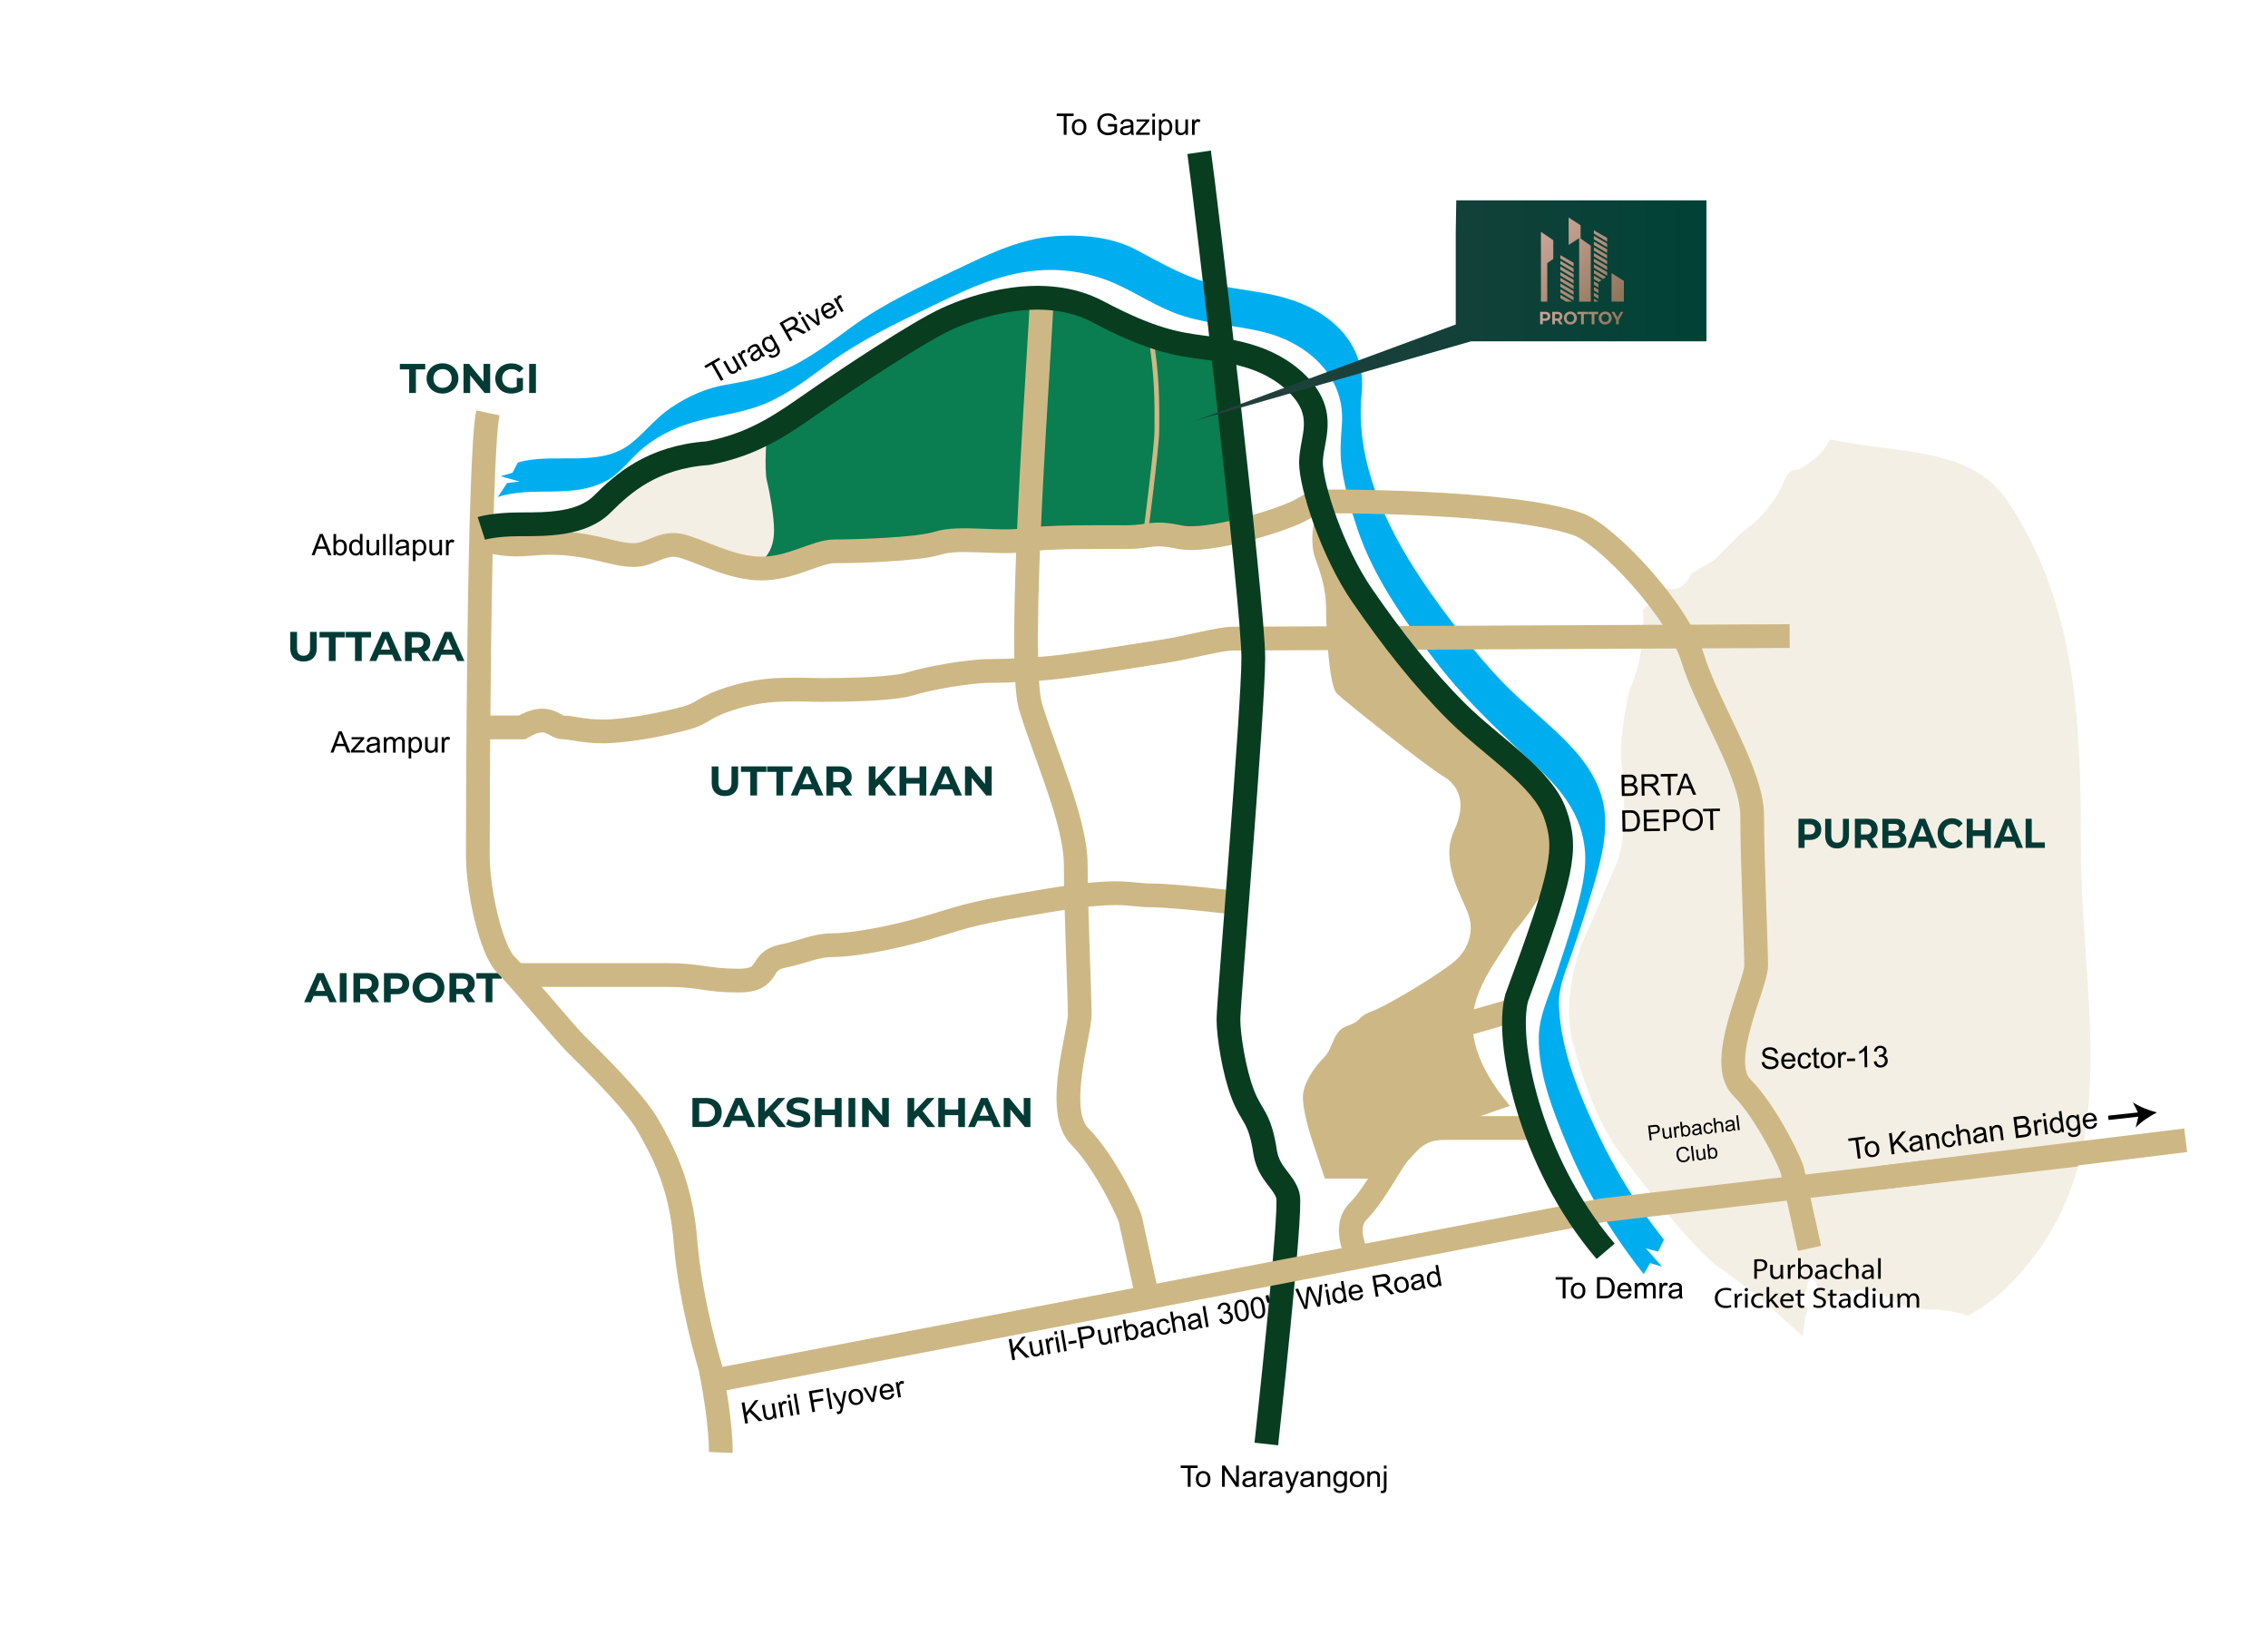 <svg xmlns="http://www.w3.org/2000/svg" xmlns:xlink="http://www.w3.org/1999/xlink" xml:space="preserve" id="Layer_1" x="0" y="0" style="enable-background:new 0 0 477.36 341.95" version="1.1" viewBox="0 0 477.36 341.95"><style>.st2{fill:#f4efe4}.st59,.st60{stroke:#cdb885}.st59,.st60,.st61{fill:none;stroke-miterlimit:10}.st60,.st61{stroke-width:5}.st61{stroke:#083d20}</style><path d="M0 0h477.36v341.95H0z" style="fill:#fff"/><defs><path id="SVGID_53_" d="M369.35 86.83c21.12 11.6 42.88 3.15 53.36 18.88 14.14 21.23 15.27 45.62 15.27 71.56 0 35.37 10.2 67.85-15.27 93.36-11.37 11.39-31.83 14.15-54.06 22.4-43.49 16.14-98.92 32.8-142.42 32.8-115.54 0-209.2-66.52-209.2-148.57 0-146.85 104.78-161.17 220.32-161.17 51.93.02 91.48 48.49 132 70.74z"/></defs><clipPath id="SVGID_2_"><use xlink:href="#SVGID_53_" style="overflow:visible"/></clipPath><g style="clip-path:url(#SVGID_2_)"><path d="M341.23 243.01s15.28 20.78 21.4 24.23l8.15 6.15 8.66 7.87.51-4.18s1.53-2.46-1.02-2.71c0 0-4.59-.49-1.02-1.47 0 0 2.55.74 2.55-2.95 0 0 1.78-2.95 2.04 1.96 0 0 .51 3.94 2.81 1.48 0 0 6.62-4.43 12.48 0 0 0 2.54 2.21 9.42 2.21 0 0 3.57 0 7.39 1.47l2.55.74s1.53 1.48 2.55-1.47c0 0 2.55-4.43 5.6-4.67 0 0 1.02.24 2.3-1.48l3.31-1.48s2.04-2.46 3.82-.49c0 0 .51.98 4.08.98 0 0 2.55-1.23 4.08 0 0 0 .25.98 2.03-.25 0 0 3.82-1.72 7.13 2.46 0 0 3.57 3.69 9.17 4.18 0 0 1.27-.25 2.04.98 0 0 .51 1.23 3.57 0 0 0 1.78-1.72 3.05 2.46 0 0 .51 4.18 5.35 0l3.56-3.44s2.81-2.95 5.09-1.23c0 0 1.02.49 3.31-.24l2.8-.25h2.8l2.8-.25s1.79.49 2.55-.98c0 0 .51-.98 3.31-.98h5.6s.51-.98 2.04-.25c0 0 3.31 1.72 3.31-.74 0 0-.76-1.72 1.28-1.48l2.8-1.47 2.8-1.72s2.8-2.46 3.31 2.7l.51 1.48s-.51 2.46 3.06 4.18l2.04 1.48s.51 1.23 2.55 1.23c0 0 1.01-.74 2.03 1.23 0 0 .76 1.72 6.11 1.72l1.27.24s2.04.25 2.8 1.97c0 0-.76 1.47 3.31.98l8.15.74s2.29-.24 2.03 1.72c0 0-1.53 3.69 4.33 1.72 0 0 3.82-1.97 10.19-1.97h6.37s2.29.49 6.11-1.96c0 0 3.31-1.97 7.13-1.72 0 0 2.3.49 5.1-.49 0 0 2.04-.49 4.33-.25 0 0 2.04.74 2.04-1.48 0 0 2.8-4.42 8.41-6.88 0 0 4.07-2.95 7.39-2.21 0 0 2.29-.25 2.55-1.48 0 0 2.55-2.95 10.95-2.7h4.84s1.53-.49 2.55 0c0 0 .51 1.23 3.82.49l5.35-.49s3.31-.98 8.4.25c0 0 1.02 1.23 5.86.24l5.1-.49 2.8-.74 2.04-.66-8.32-14.26s-.68-3.6-4.25-6.88c0 0-.85-.66-1.87-3.61 0 0-.85-3.28-4.75-7.54l-1.53-1.8s-2.89-1.64-.68-8.69c0 0 .39-.38.49-1.81 0 0-1-1.47-3.29-1.47 0 0-1.53.98-5.09-.98l-3.31-.98s-.76-.74-2.29-.74l-.76.25s-1.78 1.72-2.04-.74c0 0-1.27-2.7-4.33-3.69 0 0-3.31-.25-1.78-1.23 0 0 1.53-.98.51-3.93l-.25-4.42s.51-2.71-1.79-3.44c0 0-2.04.25-1.78-4.92 0 0 2.8-6.39-1.78-8.36 0 0-1.27-.98-2.04-3.69l-.51-1.72-.51-1.47v-1.48s-1.53-.74-1.53-2.95c0 0 .51-1.47-1.27-2.46 0 0-3.31-.74-1.79-4.67 0 0 1.02-2.21-.76-2.95 0 0-3.05-2.46-5.09-6.39 0 0-1.53-2.46-3.31-.49 0 0 .64 1.13-1.14-.84 0 0-2.04-1.72-6.37.74 0 0 4.4-4.35 1.85-4.35l-1.19-1.14s-.76 1.47-1.78.25c0 0-.76-.98-2.29.25 0 0-2.55 3.94-5.86.49 0 0-.26-1.97-3.31-.74l-2.55.49s-2.55 1.72-2.55-1.23v-1.97s.76-2.46-2.8-1.97c0 0-2.04 2.71-5.35-1.97l-1.02-1.47s-.51-2.21-3.31-2.95c0 0-3.05.49-3.05-3.2 0 0 1.02-3.2-3.31-3.93 0 0-5.6.74-5.6-4.92 0 0 .76-1.72-.51-1.97 0 0-3.82-2.7-1.02-4.18 0 0 2.31-5.32 1.8-6.55 0 0-5.74-2.94-3.45-3.68 0 0 1.78-.25.77-1.72 0 0-.25-.98 1.02-1.47 0 0 1.27-.98 1.02-2.46 0 0-.76-1.72 1.02-1.72 0 0 1.27 0 0-1.72 0 0-.51-12.09.76-17.01l.25-2.95.77-.98s1.78-1.23-.25-2.95c0 0-1.28 0-.51-1.72 0 0 1.02-1.47-1.53-1.23l-2.04-.25h-5.09s-2.04 1.23-3.05-.25c0 0-.76-1.23-2.8.74l-2.55 1.97s-2.55 2.71-3.82-.49c0 0 .25-1.47-1.27-1.47 0 0-.77.25-1.02-1.48 0 0-2.8-4.63-12.73-3.65 0 0-6.37 1.97-5.61-2.21 0 0 1.27-1.72-.76-3.69 0 0-1.31-1.62-1.57-5.31 0 0 .76-1.72-1.78-2.95l-4.33-1.48s-2.29.98-5.86-1.23c0 0-1.78-1.97-4.33.98l-1.53 1.23s-.47 1.62-4.55 1.62l-1.53.74s-.83-2.93-4.9-1.06l-6.18 9.93-1.78.25s-1.02.25-2.03 1.97l-2.83 9.9s0 2.46-3.57 1.97l-4.84.25-3.82.74s-1.28 1.97-3.82-.25c0 0-.25-.24-3.56-.98l-5.86.25s-1.78-.25-1.78 2.21c0 0 .77 3.44-2.8 2.95l-2.3.49s-3.56 1.23-3.31-3.2v-3.69s0-1.97.51-3.44c0 0 1.27-.74-.26-3.44 0 0-1.02-1.23-1.53-5.16l-.76-2.46s.76-2.46-3.05-2.46l-3.82.74s-1.53-.25-4.58 1.48l-4.59 3.69s-1.02 1.97-5.35 1.97l-3.05.49s-2.8-.49-4.33 1.23c0 0-5.86 3.2-10.19 2.71 0 0-7.64-.25-4.84 2.46 0 0 1.27 2.21-1.78 2.95 0 0-2.8.98-3.57 5.17 0 0 1.53 6.88-7.64 11.8 0 0-2.04-.74-3.31 3.2 0 0-2.8 6.15-8.41 9.84l-2.04 1.97-3.82 3.93-4.91 2.91s-1.53 3.93-4.84 3.2c0 0-1.02-.49-2.55 1.72l-2.8 2.7s.76 9.35-2.8 16.72c0 0-2.29 9.59-1.79 15 0 0 1.79 14.01-.76 21.15l-4.84 11.31s-2.54 5.66-2.8 6.39c-4.69 13.24-1.53 21.39-1.53 21.39s3.51 14.37 9.94 22.73z" class="st2"/><path d="m370.79 223.55.56-.06c.03.22.1.41.19.55.1.14.25.26.46.34.2.08.43.13.69.12.23 0 .42-.04.6-.11.17-.07.3-.16.38-.28a.69.69 0 0 0 .12-.39c0-.14-.05-.26-.13-.37-.08-.1-.22-.19-.41-.26a9.65 9.65 0 0 0-.8-.2c-.41-.09-.7-.18-.87-.26-.22-.11-.38-.24-.48-.41-.11-.16-.16-.35-.17-.55 0-.23.06-.44.18-.64s.31-.35.55-.46c.24-.11.52-.16.82-.17.33-.01.62.04.88.14s.45.26.59.46c.14.21.22.44.23.7l-.57.05c-.04-.28-.14-.49-.32-.64-.18-.14-.44-.21-.78-.2-.36.01-.62.08-.78.21-.16.13-.24.29-.24.48 0 .16.06.29.18.39.12.1.42.2.9.3.48.1.81.19 1 .27.26.12.46.26.58.45.13.18.19.39.2.63 0 .24-.06.46-.19.68-.13.21-.33.38-.58.5-.25.12-.54.18-.86.19-.4.01-.75-.05-1.02-.16a1.4 1.4 0 0 1-.65-.52 1.35 1.35 0 0 1-.26-.78zm6.53.28.57.06c-.08.33-.24.59-.48.78-.24.19-.55.28-.92.29-.47.01-.85-.13-1.14-.42-.28-.29-.43-.69-.44-1.22-.01-.55.12-.97.4-1.28.28-.31.64-.46 1.08-.47.43-.01.79.13 1.07.42s.42.7.43 1.24v.15l-2.42.04c.03.36.13.63.32.81.18.19.41.28.68.27.2 0 .37-.06.51-.17.15-.09.26-.26.34-.5zm-1.82-.85 1.81-.03c-.03-.27-.1-.48-.22-.61a.864.864 0 0 0-.69-.31.86.86 0 0 0-.63.26c-.17.17-.26.4-.27.69zm5.18.65.54.06c-.05.37-.2.67-.44.88-.24.21-.54.33-.89.33-.44.01-.8-.13-1.08-.42-.27-.29-.42-.7-.43-1.24-.01-.35.05-.66.16-.92s.28-.46.52-.6c.23-.14.49-.21.77-.21.35-.01.64.08.87.25.23.17.37.42.44.75l-.53.09a.875.875 0 0 0-.28-.49.706.706 0 0 0-.47-.16c-.28 0-.5.11-.67.31-.17.2-.25.52-.24.95.01.44.1.75.27.94.17.19.39.29.66.28.22 0 .39-.07.54-.21.14-.11.23-.32.26-.59zm1.99.68c.06 0 .14-.01.24-.03l.09.48c-.15.04-.29.05-.41.06-.2 0-.35-.03-.47-.09a.556.556 0 0 1-.24-.24c-.05-.1-.07-.32-.08-.65l-.03-1.86-.4.01-.01-.43.4-.01-.01-.8.54-.34.02 1.13.55-.01.01.43-.55.01.03 1.9c0 .16.01.26.03.3.02.04.05.08.1.11.04.02.1.03.19.03zm.55-1.16c-.01-.6.15-1.05.48-1.34.27-.25.61-.37 1.01-.38.45-.01.81.13 1.1.42.29.29.44.69.45 1.2.01.42-.05.75-.17.99-.12.24-.3.43-.54.57-.24.14-.5.21-.78.21-.45.01-.82-.13-1.11-.42-.28-.28-.43-.7-.44-1.25zm.56-.01c.01.41.1.72.29.93.18.2.41.3.69.3.27 0 .5-.11.68-.32.18-.21.26-.53.25-.95-.01-.4-.1-.7-.29-.91-.19-.2-.41-.3-.68-.3-.27 0-.5.11-.68.32-.18.2-.26.52-.26.93zm3.14 1.57-.06-3.24.49-.01.01.49c.12-.23.24-.39.34-.46.11-.08.22-.11.35-.12.18 0 .37.05.57.17l-.18.51a.782.782 0 0 0-.4-.11c-.12 0-.23.04-.32.11s-.16.18-.2.3c-.06.2-.08.41-.08.64l.03 1.7-.55.02zm1.85-1.38-.01-.55 1.69-.03.01.55-1.69.03zm4.24 1.27-.55.01-.06-3.5c-.13.13-.3.26-.51.39-.21.13-.4.23-.57.29l-.01-.53c.3-.15.57-.33.8-.54.23-.21.39-.41.48-.61l.35-.01.07 4.5zm1.38-1.2.55-.08c.07.31.18.53.33.67.15.13.34.2.56.2.26 0 .48-.1.65-.28.17-.18.26-.41.26-.67a.836.836 0 0 0-.89-.85c-.1 0-.23.02-.39.07l.05-.48h.09c.23 0 .44-.07.63-.19.19-.13.28-.32.27-.57 0-.2-.07-.37-.21-.5a.75.75 0 0 0-.53-.19c-.21 0-.39.07-.53.21-.14.14-.23.34-.26.61l-.55-.09c.06-.37.21-.66.44-.86.23-.21.53-.31.88-.32.24 0 .47.04.68.15.21.1.37.24.48.42.11.18.17.37.17.57 0 .19-.05.37-.15.53-.1.16-.25.29-.45.39.27.06.47.18.62.37.15.19.23.43.23.72.01.39-.13.72-.41 1-.28.28-.64.42-1.07.43-.39.01-.72-.1-.98-.33-.27-.26-.42-.56-.47-.93zm-53.03-55.88-.08-4.47 1.68-.03c.34-.01.62.03.82.12.21.09.37.22.49.41.12.19.18.38.19.59 0 .19-.05.37-.15.54-.1.17-.26.31-.46.42.27.07.48.21.63.4s.23.41.23.67c0 .21-.04.41-.12.59-.09.18-.19.32-.32.42-.13.1-.29.18-.49.23-.2.05-.44.08-.72.09l-1.7.02zm.55-2.61.97-.02c.26 0 .45-.03.56-.06.15-.05.26-.12.34-.23.07-.11.11-.24.11-.39 0-.15-.04-.28-.11-.39a.557.557 0 0 0-.31-.23c-.13-.04-.36-.06-.68-.05l-.89.02.01 1.35zm.03 2.07 1.11-.02c.19 0 .33-.01.4-.03.14-.03.25-.07.34-.13.09-.06.16-.14.22-.25s.08-.24.08-.38c0-.17-.05-.31-.14-.43a.66.66 0 0 0-.36-.25c-.15-.05-.37-.07-.66-.06l-1.03.02.04 1.53zm3.62.46-.08-4.47 1.98-.03c.4-.01.7.03.91.1.21.08.38.22.5.42.13.2.19.43.2.67.01.32-.09.59-.29.81-.2.22-.52.37-.94.43.16.07.28.14.36.22.18.16.34.35.5.59l.8 1.2-.74.01-.61-.92c-.18-.27-.32-.47-.44-.61-.11-.14-.22-.24-.31-.29a.77.77 0 0 0-.27-.11c-.07-.01-.18-.02-.33-.02l-.69.01.03 1.99h-.58zm.55-2.5 1.27-.02c.27 0 .48-.04.63-.1.15-.06.27-.15.34-.27.08-.12.11-.26.11-.4 0-.21-.08-.38-.24-.52-.16-.13-.4-.2-.73-.19l-1.42.02.04 1.48zm4.98 2.41-.07-3.95-1.47.03-.01-.53 3.55-.06.01.53-1.48.03.07 3.95h-.6zm8.91 7.32-.07-3.95-1.47.03-.01-.53 3.55-.06.01.53-1.48.03.07 3.95h-.6zm-7.18-7.35 1.64-4.5.64-.01 1.91 4.44-.67.01-.55-1.35-1.87.03-.47 1.36-.63.02zm1.25-1.86 1.52-.03-.49-1.23c-.15-.37-.26-.68-.33-.92-.05.29-.13.57-.23.86l-.47 1.32zm-12.56 9.56-.08-4.47 1.54-.03c.35-.01.61.01.8.05.26.05.48.16.66.31.24.2.42.45.54.76.12.31.19.66.19 1.06.01.34-.03.64-.1.91-.07.26-.17.48-.29.66-.12.17-.25.31-.4.41-.15.1-.32.18-.53.23-.21.05-.45.08-.72.09l-1.61.02zm.59-.54.96-.02c.3-.01.53-.04.69-.09.17-.06.3-.14.4-.24.14-.14.24-.33.32-.57.07-.24.11-.53.1-.86-.01-.47-.09-.83-.25-1.07-.16-.25-.35-.41-.57-.5-.16-.06-.42-.08-.77-.08l-.94.02.06 3.41zm3.94.46-.08-4.47 3.23-.06.01.53-2.64.05.02 1.37 2.47-.04.01.52-2.47.04.03 1.52 2.75-.05.01.53-3.34.06zm4.15-.07-.08-4.47 1.69-.03c.3-.01.52.01.68.03.22.03.41.1.56.2.15.1.27.24.37.43.09.18.14.39.15.61.01.38-.11.7-.35.97s-.67.41-1.31.42l-1.15.02.03 1.82h-.59zm.55-2.36 1.16-.02c.38-.01.65-.08.81-.23.16-.15.24-.35.23-.61 0-.19-.05-.35-.15-.48a.674.674 0 0 0-.38-.26c-.1-.02-.28-.03-.55-.03l-1.14.02.02 1.61zm3.4.11c-.01-.74.18-1.33.57-1.75.39-.43.9-.65 1.53-.66.41-.01.79.08 1.12.28.33.19.59.46.77.81.18.35.27.75.28 1.2.01.45-.08.86-.25 1.22-.18.36-.43.64-.76.83-.33.19-.69.29-1.08.3-.42.01-.8-.09-1.13-.29-.34-.2-.59-.47-.77-.82-.18-.36-.27-.73-.28-1.12zm.61 0c.01.54.16.96.46 1.27.3.31.66.45 1.1.45.45-.01.81-.17 1.09-.49s.42-.77.41-1.34c-.01-.36-.07-.68-.2-.95a1.39 1.39 0 0 0-.55-.62c-.24-.15-.51-.22-.8-.21-.42.01-.78.16-1.07.45-.3.28-.45.76-.44 1.44z"/><path d="M150.04 290.59c-.15-.86-.32-1.76-.51-2.69 0 0-4.25-13.97-5.24-26.54-.99-12.56-5.09-19.48-7.92-24.56-2.83-5.08-12.45-14.4-15.14-17.08-2.69-2.68-11.53-13.48-14.72-16.66-3.19-3.17-5.94-15.67-5.94-23.01 0-5.1.05-42.73.75-68.87 0 0 2.65-.86 8.17-.86s12.95.07 17.27-4.24c4.32-4.31 10.47-9.88 22.22-10.73 10.47-1.98 16.56-6.77 23.35-11.43 6.8-4.66 20.8-13.97 26.89-16.8 6.09-2.82 20.38-7.62 31.85-1.55 11.46 6.07 16.7 6.78 21.8 7.48 5.1.7 13.8 1.34 20.24 7.76 6.44 6.42 2.83 11.57 2.83 16.51 0 4.94 4.53 18.91 10.76 27.95 6.22 9.03 12.59 17.22 19.95 24.56 7.36 7.34 17.98 13.69 20.66 21.31 2.69 7.62 1.7 12.42-8.07 38.82-2.4 8.75-2.55 26.48 13.73 45.53l-.08.01-182.85 35.09z" class="st59"/><path d="M290.9 248.03h-12.05l-2.51-7.53c-.66-1.97-2.11-6.71-2.11-9.61 0-2.9 2.52-6.45 4.5-8.42 1.98-1.98 1.71-5.54 4.88-6.59 3.17-1.05 1.85-1.84 5.22-3.09 3.37-1.25 15.38-8.49 17.89-11 2.51-2.5 3.7-6.19 2.11-10.01-1.58-3.82-5.68-10.8-2.77-16.99 2.9-6.19.66-9.74-2.44-11.52-3.1-1.78-20.67-15.73-22.25-17.32-1.59-1.58-2.25-12.9-2.25-17.64s-1.32-8.03-2.37-11.06c-1.06-3.03-.46-8.18 1.02-11 0 0 4.18 10.86 5.31 12.97 1.14 2.11 3.44 8.14 16.57 23.1 11.78 11.9 16.16 15.55 17.73 16.92 1.57 1.37 9.03 8.37 9.47 10.84.44 2.47 4.82 10.9-8.39 26.31-5.68 9.88-15.58 18.43-.66 36.34-3.96 1.32-12.82 4.6-13.94 4.65-1.12.05-4.22-1.19-7.85 3.52-3.61 4.72-5.11 7.13-5.11 7.13z" style="fill:#cdb885"/><path d="M345.98 268.14c-.28-.36-.57-.72-.85-1.07-6.56-8.49-11.36-16.72-15.5-26.63-2.88-6.89-5.93-14.76-5.75-22.37.11-4.45 2.21-8.66 3.61-12.83 1.34-4 2.67-8.01 3.82-12.07 1.31-4.66 2.75-9.68 2.24-14.57-.67-6.51-4.24-11.59-8.9-16.05-7.94-7.6-15.86-14.65-22.55-23.46-6.48-8.53-12.86-17.35-16.33-27.58-1.44-4.26-2.71-8.64-3.36-13.09-.48-3.24-.16-6.18.04-9.43.61-10.11-7.62-17.06-16.89-19.21-6.25-1.45-12.62-1.65-18.65-4.04-4.93-1.95-9.37-5.14-14.32-6.92-4.62-1.66-9.53-2.33-14.43-1.88-7.95.73-14.48 3.86-21.55 7.25-7.78 3.73-15.65 7.45-22.61 12.61-3.82 2.83-7.7 5.75-12.04 7.75-4.82 2.21-9.54 2.66-14.59 3.91-4.32 1.07-8.4 2.89-11.88 5.71-2.63 2.13-4.87 5.43-7.85 7.02-7.27 3.88-15.37.98-22.88 3.41l1.98-2.95 2.63-.31-4.01-1.11 2.5-.73 1.12-2.15c.02-.01.04-.01.07-.02 7.49-2.21 17.12 1.24 23.72-3.98 2.96-2.34 5.24-5.37 8.4-7.51 3.5-2.38 7.42-4.16 11.62-4.87 5.46-.93 10.53-1.97 15.44-4.71 3.84-2.14 7.34-4.75 10.88-7.36 6.93-5.09 14.92-8.71 22.65-12.4 7.06-3.37 13.8-6.63 21.8-6.89 5.3-.17 10.87.47 15.62 2.99 4.19 2.23 8.33 4.6 12.82 6.2 6.13 2.17 12.58 2.16 18.76 3.97 9.29 2.72 16.88 9.6 15.84 19.88-1.89 18.69 9.57 36.25 20.57 50.27 3.54 4.51 7.23 8.99 11.41 12.94 3.68 3.48 7.64 6.68 11.18 10.3 4.27 4.37 7.7 9.38 8.06 15.62.3 5.08-1.1 10.16-2.52 14.99-1.36 4.61-2.87 9.17-4.42 13.72-1.23 3.62-2.9 7.12-2.76 11.01.27 7.84 3.06 15.68 6.21 22.78 4.39 9.92 9.17 18.12 15.89 26.63l-1.24 2.49-2.56-.68 3.39 3.85-2.51-.74-1.32 2.31" style="fill:#00aeef"/><path d="M101.25 113.5s3.89 1.1 7.36 1.1c3.48 0 6.48-.79 12.49 0 6 .79 8.69 2.21 12.32 2.21s6.01-2.99 10.11-1.89c4.11 1.1 10.43 4.73 16.75 4.73s11.54-3.62 15.33-3.62c3.79 0 17.38-.32 21.81-1.73 4.43-1.42 12.64.16 18.01-.63 5.37-.79 16.12-.63 21.49-.63 5.37 0 5.37-1.26 11.38 0 4.33.91 6.98-.4 13.21-2.47l-4.15-36.87c-3.69-1.1-1.91-.26-4.51-.62-5.1-.71-10.33-1.41-21.8-7.48-11.46-6.07-25.76-1.27-31.85 1.55-6.09 2.82-20.1 12.14-26.89 16.8-6.79 4.66-12.88 9.46-23.35 11.43-11.75.85-17.9 6.42-22.22 10.73-4.32 4.31-11.75 4.24-17.27 4.24s-8.17.86-8.17.86l-.05 2.29z" style="fill:#0a7d51"/><path d="M101.31 111.18s7.43-.92 12.78-.92c5.34 0 7.69-.21 13.48-4.99 5.8-4.78 11.8-8.85 17.24-9.38 5.44-.53 13.7-2.02 16.61-4.92 0 0-.64 7.69 0 10.26.64 2.57 1.5 7.6 1.5 10.28s-.68 6.21-5.01 7.98c-2.82-.54-9.3-2.83-11.65-3.65-2.35-.82-5.84-2.16-7.4-.6-1.56 1.56-4.89 2.08-8.47 1.26-3.58-.82-12.03-2.24-13.65-2.24-1.61 0-7.05 1.12-15.5-.76l.07-2.32z" class="st2"/><path d="M101.25 113.5s3.89 1.1 7.36 1.1c3.48 0 6.48-.79 12.49 0 6 .79 8.69 2.21 12.32 2.21s6.01-2.99 10.11-1.89c4.11 1.1 10.43 4.73 16.75 4.73s11.54-3.62 15.33-3.62c3.79 0 17.38-.32 21.81-1.73 4.43-1.42 12.64.16 18.01-.63 5.37-.79 16.12-.63 21.49-.63 5.37 0 5.37-1.26 11.38 0 6 1.26 21.03-3.42 25.12-5.51s3.88-2.82 3.88-2.82" class="st60"/><path d="M219.25 62.67c0 6.3-5.47 75.87-2.31 86.16 3.16 10.29 9.48 24.16 9.48 33.19 0 9.03.84 27.52.84 31.51 0 3.99-5.37 20.27 0 25.63 5.37 5.36 10.74 16.81 10.74 17.86l3.51 16.02m36.04-167.52s40.26-.34 54.65 4.84c5.93 2.13 20.91 17.86 24.07 28.15s12.52 24.16 12.52 33.19c0 9.03.84 27.52.84 31.51 0 3.99-8.41 20.27-3.04 25.63 5.37 5.36 10.74 16.81 10.74 17.86l3.52 16.02" class="st60"/><path d="M262.4 190.25s-14.94-1.81-19.93-1.81-6.04-1.57-21.78 1.05c-15.74 2.62-16.01 2.88-24.67 5.5s-17.05 3.92-20.73 3.92-5.77 1.31-10.76 2.36c-4.99 1.05-2.1 5.1-9.05 5.1-6.96 0-8.01-1.18-15.09-1.18h-31.9m268.19-71.33s-114.08.54-117.11.54c-3.03 0-9.21 1.84-14.84 2.7-5.63.86-15.6 2.49-20.8 3.13-5.2.65-11.05.97-15.49.97-4.44 0-13 1.51-16.79 2.7-3.79 1.19-14.09 1.3-18.74 1.3-4.66 0-10.94-.65-18.2 1.51s-6.18 3.35-10.83 4.54c-4.66 1.19-9.43 2.16-14.74 2.59-5.31.43-8.66-.76-10.62-.76-1.95 0-3.14-3.24-8.66 0h-9.17" class="st60"/><path d="M252.39 32.05c1.15 7.75 11.4 95.48 11.4 106.39 0 10.91-5.23 72.61-5.23 76.05 0 3.44 1.15 10.9 3.02 15.78 1.87 4.88 3.59 4.59 4.75 12.48.86 4.45 3.88 5.74 4.75 8.9.86 3.15-4.55 52.24-4.55 52.24" class="st61"/><path d="M285.86 264.55s-3.5-6.15 0-9.63c3.5-3.49 7.13-10.86 8.83-12.56 1.71-1.7 3.68-4.97 9.18-4.97h17.85m-12.86-21.99 9.79-2.82" class="st60"/><path d="M86.12 82.71v-4.97h-1.96v-1.16h5.34v1.16h-1.96v4.97h-1.42zm7.03.11c-.48 0-.93-.08-1.34-.24-.41-.16-.77-.38-1.07-.67a3.082 3.082 0 0 1-.95-2.27c0-.46.08-.88.25-1.26.17-.38.4-.72.7-1.01.3-.29.66-.51 1.07-.67.41-.16.85-.24 1.33-.24.48 0 .93.08 1.33.24.41.16.76.38 1.06.67a3.049 3.049 0 0 1 .95 2.26c0 .46-.08.88-.25 1.26-.17.39-.4.72-.7 1.01-.3.28-.65.5-1.06.66-.4.18-.84.26-1.32.26zm-.01-1.21c.27 0 .53-.05.76-.14.23-.09.43-.23.61-.4s.31-.38.41-.62c.1-.24.14-.5.14-.8 0-.29-.05-.56-.14-.8-.1-.24-.23-.45-.4-.62a1.66 1.66 0 0 0-.61-.4c-.23-.09-.49-.14-.76-.14s-.53.05-.76.14c-.23.09-.43.23-.61.4s-.31.38-.41.62c-.1.24-.14.5-.14.8 0 .29.05.55.14.79.1.24.23.45.4.63.17.17.37.31.61.4.23.1.49.14.76.14zm4.42 1.1v-6.13h1.17l3.61 4.41h-.57v-4.41h1.4v6.13h-1.16l-3.62-4.41h.57v4.41h-1.4zm10.03.11c-.48 0-.93-.08-1.33-.23a2.97 2.97 0 0 1-1.06-.66c-.3-.29-.53-.62-.7-1.01-.17-.39-.25-.81-.25-1.27s.08-.88.25-1.27c.17-.39.4-.72.7-1.01.3-.29.66-.51 1.07-.66.41-.15.86-.23 1.35-.23.54 0 1.03.09 1.47.27.43.18.8.44 1.1.79l-.91.84c-.22-.23-.46-.41-.73-.52-.26-.11-.55-.17-.86-.17-.3 0-.57.05-.81.14a1.7 1.7 0 0 0-.63.4c-.18.17-.32.38-.41.62-.1.24-.14.5-.14.8 0 .29.05.55.14.79.1.24.23.45.41.63.18.18.39.31.63.41.24.09.51.14.8.14.28 0 .55-.05.82-.14.27-.09.52-.24.77-.46l.81 1.02c-.33.25-.72.44-1.16.58-.45.13-.89.2-1.33.2zm1.18-.96v-2.3h1.3v2.49l-1.3-.19zm2.61.85v-6.13h1.42v6.13h-1.42zm-47.5 56.5c-.87 0-1.55-.24-2.04-.73-.49-.48-.74-1.18-.74-2.07v-3.43h1.42v3.38c0 .58.12 1 .36 1.26s.57.38 1.01.38c.43 0 .77-.13 1.01-.38.24-.26.36-.68.36-1.26v-3.38h1.4v3.43c0 .9-.25 1.59-.74 2.07-.49.49-1.17.73-2.04.73zm5.34-.1v-4.97h-1.96v-1.16h5.34v1.16h-1.96v4.97h-1.42zm5.5 0v-4.97h-1.96v-1.16h5.34v1.16h-1.96v4.97h-1.42zm3.02 0 2.73-6.13h1.4l2.74 6.13h-1.49l-2.24-5.41h.56l-2.25 5.41h-1.45zm1.37-1.32.38-1.08h3.15l.39 1.08h-3.92zm6.14 1.32v-6.13h2.65c.55 0 1.02.09 1.42.27.4.18.7.43.92.77.22.33.32.73.32 1.19 0 .46-.11.85-.32 1.18-.22.33-.52.58-.92.76-.4.17-.87.26-1.42.26h-1.86l.63-.62v2.33h-1.42zm1.42-2.17-.63-.67h1.79c.44 0 .76-.09.98-.28.22-.19.32-.45.32-.78 0-.34-.11-.6-.32-.79-.22-.19-.54-.28-.98-.28h-1.79l.63-.67v3.47zm2.48 2.17-1.53-2.22h1.51l1.55 2.22h-1.53zm1.73 0 2.73-6.13h1.4l2.74 6.13h-1.49l-2.24-5.41h.56l-2.25 5.41h-1.45zm1.37-1.32.38-1.08h3.15l.39 1.08h-3.92zm-28.24 73.13 2.73-6.13h1.4l2.74 6.13h-1.49l-2.24-5.41h.56l-2.25 5.41h-1.45zm1.36-1.31.38-1.08h3.15l.39 1.08h-3.92zm6.15 1.31v-6.13h1.42v6.13h-1.42zm2.87 0v-6.13h2.65c.55 0 1.02.09 1.42.27.4.18.7.43.92.77.22.33.32.73.32 1.19 0 .46-.11.85-.32 1.18-.22.33-.52.58-.92.76-.4.17-.87.26-1.42.26h-1.86l.63-.62v2.33h-1.42zm1.41-2.17-.63-.67h1.79c.44 0 .76-.09.98-.28.22-.19.32-.45.32-.78 0-.34-.11-.6-.32-.79-.22-.19-.54-.28-.98-.28h-1.79l.63-.67v3.47zm2.48 2.17-1.53-2.22h1.51l1.55 2.22h-1.53zm2.54 0v-6.13h2.65c.55 0 1.02.09 1.42.27.4.18.7.43.92.77.22.33.32.73.32 1.19 0 .46-.11.85-.32 1.18-.22.33-.52.59-.92.77-.4.18-.87.27-1.42.27h-1.86l.63-.64v2.33h-1.42zm1.42-2.17-.63-.67h1.79c.44 0 .76-.09.98-.28.22-.19.32-.45.32-.78 0-.34-.11-.6-.32-.79-.22-.19-.54-.28-.98-.28h-1.79l.63-.67v3.47zm7.96 2.28c-.48 0-.93-.08-1.34-.24-.41-.16-.77-.38-1.07-.67a3.082 3.082 0 0 1-.95-2.27c0-.46.08-.88.25-1.26.17-.38.4-.72.7-1.01.3-.29.66-.51 1.07-.66.41-.16.85-.24 1.33-.24.48 0 .93.08 1.33.24.41.16.76.38 1.06.66a3.049 3.049 0 0 1 .95 2.26c0 .46-.08.88-.25 1.26-.17.39-.4.72-.7 1.01s-.65.5-1.06.66c-.4.18-.84.26-1.32.26zm-.01-1.21c.27 0 .53-.05.76-.14.23-.09.43-.23.61-.4s.31-.38.41-.62c.1-.24.14-.5.14-.8 0-.29-.05-.56-.14-.8-.1-.24-.23-.45-.4-.62a1.66 1.66 0 0 0-.61-.4c-.23-.09-.49-.14-.76-.14s-.53.05-.76.14c-.23.09-.43.23-.61.4s-.31.38-.41.62c-.1.24-.14.5-.14.8 0 .29.05.55.14.79.1.24.23.45.4.63.17.17.37.31.61.4.23.09.49.14.76.14zm4.42 1.1v-6.13h2.65c.55 0 1.02.09 1.42.27.4.18.7.43.92.77.22.33.32.73.32 1.19 0 .46-.11.85-.32 1.18-.22.33-.52.58-.92.76-.4.17-.87.26-1.42.26H95.4l.63-.62v2.33h-1.42zm1.42-2.17-.63-.67h1.79c.44 0 .76-.09.98-.28.22-.19.32-.45.32-.78 0-.34-.11-.6-.32-.79-.22-.19-.54-.28-.98-.28H95.4l.63-.67v3.47zm2.48 2.17-1.53-2.22h1.51l1.55 2.22h-1.53zm3.71 0v-4.97h-1.96v-1.16h5.34v1.16h-1.96v4.97h-1.42zm276.32-32.48v-6.13h2.39c.49 0 .92.09 1.28.27.36.18.63.43.83.77.19.33.29.73.29 1.19 0 .46-.1.85-.29 1.18-.19.33-.47.59-.83.77-.36.18-.78.27-1.28.27h-1.68l.57-.64v2.33h-1.28zm1.28-2.17-.57-.67h1.61c.39 0 .69-.09.88-.28.19-.19.29-.45.29-.78 0-.34-.1-.6-.29-.79-.19-.19-.49-.28-.88-.28h-1.61l.57-.67v3.47zm6.84 2.28c-.78 0-1.39-.24-1.84-.73-.44-.48-.66-1.18-.66-2.07v-3.43h1.28v3.38c0 .58.11 1 .32 1.26.22.26.52.38.91.38s.69-.13.91-.38c.22-.26.32-.68.32-1.26v-3.38h1.26v3.43c0 .9-.22 1.59-.66 2.07-.45.49-1.06.73-1.84.73zm3.75-.11v-6.13h2.39c.49 0 .92.09 1.28.27.36.18.63.43.83.77.19.33.29.73.29 1.19 0 .46-.1.85-.29 1.18-.19.33-.47.58-.83.76-.36.17-.78.26-1.28.26h-1.68l.57-.62v2.33h-1.28zm1.28-2.17-.57-.66h1.61c.39 0 .69-.09.88-.28.19-.19.29-.45.29-.78 0-.34-.1-.6-.29-.79-.19-.19-.49-.28-.88-.28h-1.61l.57-.67v3.46zm2.23 2.17-1.38-2.22h1.36l1.39 2.22h-1.37zm2.28 0v-6.13h2.69c.69 0 1.21.15 1.56.44.35.29.52.68.52 1.16 0 .32-.07.6-.21.84-.14.24-.34.42-.58.55-.25.13-.53.19-.85.19l.15-.36c.35 0 .65.06.92.19s.48.31.63.56c.15.24.22.55.22.9 0 .53-.19.94-.56 1.23-.37.29-.92.44-1.65.44h-2.84zm1.27-1.06h1.49c.33 0 .58-.06.75-.18.17-.12.26-.31.26-.57 0-.26-.09-.45-.26-.57-.17-.13-.42-.19-.75-.19h-1.58v-1.03h1.36c.31 0 .55-.06.71-.18.17-.12.25-.3.25-.55 0-.24-.08-.42-.25-.54-.17-.12-.4-.18-.71-.18h-1.27v3.99zm4.03 1.06 2.46-6.13h1.26l2.47 6.13h-1.34l-2.02-5.41h.5l-2.02 5.41h-1.31zm1.23-1.31.34-1.08h2.84l.35 1.08h-3.53zm8.09 1.42c-.43 0-.82-.08-1.19-.23-.36-.15-.68-.37-.95-.66a3.08 3.08 0 0 1-.63-1.01c-.15-.39-.22-.81-.22-1.27 0-.46.07-.88.22-1.27s.36-.72.63-1.01c.27-.29.59-.51.95-.66.36-.15.76-.23 1.19-.23.48 0 .91.09 1.3.28.39.18.71.45.97.81l-.82.84c-.19-.24-.4-.42-.63-.54-.23-.12-.48-.18-.76-.18-.26 0-.49.05-.71.14-.22.09-.4.23-.56.4-.16.17-.28.38-.37.62-.09.24-.13.5-.13.8 0 .29.04.56.13.8s.21.45.37.62c.16.17.34.31.56.4.22.09.45.14.71.14.27 0 .52-.06.76-.18.23-.12.44-.3.63-.55l.82.84c-.26.36-.59.63-.97.81-.38.19-.82.29-1.3.29zm4.41-.11h-1.28v-6.13h1.28v6.13zm2.6-2.51h-2.69v-1.2h2.69v1.2zm-.09-3.61h1.28v6.13h-1.28v-6.13zm1.86 6.12 2.46-6.13h1.26l2.47 6.13h-1.34l-2.02-5.41h.5l-2.02 5.41h-1.31zm1.22-1.31.34-1.08H424l.35 1.08h-3.53zm5.53 1.31v-6.13h1.28v4.97h2.76v1.16h-4.04zm-273.77-10.92c-.87 0-1.55-.24-2.04-.73-.49-.48-.74-1.18-.74-2.07v-3.43h1.42v3.38c0 .58.12 1 .36 1.26s.57.38 1.01.38c.43 0 .77-.13 1.01-.38.24-.26.36-.68.36-1.26v-3.38h1.4v3.43c0 .9-.25 1.59-.74 2.07-.49.48-1.17.73-2.04.73zm5.34-.11v-4.97h-1.96v-1.16h5.34v1.16h-1.96v4.97h-1.42zm5.49 0v-4.97h-1.96v-1.16h5.34v1.16h-1.96v4.97h-1.42zm3.03 0 2.73-6.13h1.4l2.74 6.13h-1.49l-2.24-5.41h.56l-2.25 5.41h-1.45zm1.37-1.31.38-1.08h3.15l.39 1.08h-3.92zm6.14 1.31v-6.13h2.65c.55 0 1.02.09 1.42.27.4.18.7.43.92.77.22.33.32.73.32 1.19 0 .46-.11.85-.32 1.18-.22.33-.52.58-.92.76-.4.17-.87.26-1.42.26h-1.86l.63-.62v2.33h-1.42zm1.42-2.17-.63-.67h1.79c.44 0 .76-.09.98-.28.22-.19.32-.45.32-.78 0-.34-.11-.6-.32-.79-.22-.19-.54-.28-.98-.28h-1.79l.63-.67v3.47zm2.47 2.17-1.53-2.22h1.51l1.55 2.22h-1.53zm5.02 0v-6.13h1.41v6.13h-1.41zm1.27-1.4-.08-1.64 2.93-3.09h1.58l-2.64 2.84-.79.84-1 1.05zm2.92 1.4-2.18-2.67.93-1.01 2.91 3.68h-1.66zm3.7 0h-1.42v-6.13h1.42v6.13zm2.89-2.51h-2.99v-1.2h2.99v1.2zm-.1-3.62h1.42v6.13h-1.42v-6.13zm2.06 6.13 2.73-6.13h1.4l2.74 6.13h-1.49l-2.24-5.41h.56l-2.25 5.41h-1.45zm1.37-1.31.38-1.08h3.15l.39 1.08h-3.92zm6.14 1.31v-6.13h1.17l3.61 4.41h-.57v-4.41h1.4v6.13h-1.16l-3.62-4.41h.57v4.41h-1.4zm-57.37 69.78v-6.13h2.78c.66 0 1.25.13 1.76.38s.9.61 1.19 1.06c.29.46.43.99.43 1.62 0 .62-.14 1.16-.43 1.61-.29.46-.68.81-1.19 1.07-.51.25-1.09.38-1.76.38h-2.78zm1.42-1.16h1.3c.41 0 .76-.08 1.06-.23.3-.15.53-.37.7-.66.17-.29.25-.62.25-1.01s-.08-.73-.25-1.01c-.17-.28-.4-.5-.7-.66-.3-.15-.65-.23-1.06-.23h-1.3v3.8zm4.92 1.16 2.73-6.13h1.4l2.74 6.13h-1.49l-2.24-5.41h.56l-2.25 5.41h-1.45zm1.37-1.31.38-1.08h3.15l.39 1.08h-3.92zm6.14 1.31v-6.13H161v6.13h-1.41zm1.27-1.4-.08-1.64 2.93-3.09h1.58l-2.64 2.84-.79.84-1 1.05zm2.92 1.4-2.18-2.67.93-1.01 2.91 3.68h-1.66zm4.17.1c-.49 0-.96-.07-1.41-.2-.45-.13-.81-.3-1.09-.51l.48-1.07c.26.19.57.34.93.46.36.12.72.18 1.09.18.28 0 .51-.03.68-.08.17-.06.3-.13.38-.23.08-.1.12-.21.12-.34 0-.16-.06-.29-.19-.39-.13-.1-.3-.17-.51-.24-.21-.06-.44-.12-.7-.18-.25-.06-.51-.12-.76-.21a3.19 3.19 0 0 1-.7-.32c-.21-.13-.38-.3-.51-.51-.13-.21-.2-.48-.2-.81 0-.35.09-.67.28-.96.19-.29.48-.52.86-.69.38-.17.86-.26 1.44-.26.38 0 .76.05 1.14.14.37.09.7.23.99.41l-.44 1.08c-.29-.16-.57-.28-.86-.36-.29-.08-.57-.12-.84-.12s-.5.03-.67.1a.79.79 0 0 0-.38.25c-.08.1-.11.22-.11.35 0 .16.06.28.19.38.13.1.3.17.51.23.21.06.44.12.7.17.25.06.51.13.76.2.25.08.49.18.7.31.21.13.38.3.51.51.13.21.2.48.2.8 0 .34-.1.66-.29.95-.19.29-.48.52-.86.69-.38.19-.86.27-1.44.27zm4.99-.1h-1.42v-6.13h1.42v6.13zm2.88-2.51h-2.99v-1.2h2.99v1.2zm-.1-3.62h1.42v6.13h-1.42v-6.13zm2.87 6.13v-6.13h1.42v6.13h-1.42zm2.87 0v-6.13h1.17l3.61 4.41h-.57v-4.41h1.4v6.13h-1.16l-3.62-4.41h.57v4.41h-1.4zm9.55 0v-6.13h1.41v6.13h-1.41zm1.27-1.4-.08-1.64 2.93-3.09h1.58l-2.64 2.84-.79.84-1 1.05zm2.92 1.4-2.18-2.67.93-1.01 2.91 3.68h-1.66zm3.7 0h-1.42v-6.13h1.42v6.13zm2.89-2.51h-2.99v-1.2h2.99v1.2zm-.11-3.62h1.42v6.13h-1.42v-6.13zm2.07 6.13 2.73-6.13h1.4l2.74 6.13h-1.49l-2.24-5.41h.56l-2.25 5.41h-1.45zm1.36-1.31.38-1.08h3.15l.39 1.08h-3.92zm6.15 1.31v-6.13h1.17l3.61 4.41h-.57v-4.41h1.4v6.13h-1.16l-3.62-4.41h.57v4.41h-1.4z" style="fill:#023b35"/><path d="m69.57 158.38 1.72-4.47h.64l1.84 4.47h-.68l-.52-1.36h-1.88l-.49 1.36h-.63zm1.29-1.84h1.52l-.47-1.24c-.14-.38-.25-.69-.32-.93-.06.29-.14.57-.24.85l-.49 1.32zm3.02 1.84v-.45l2.07-2.37c-.23.01-.44.02-.62.02H74v-.45h2.66v.36l-1.76 2.06-.34.38c.25-.02.48-.03.69-.03h1.5v.47h-2.87zm5.65 0c-.06-.11-.09-.25-.11-.4-.2.17-.4.29-.59.37-.19.07-.39.11-.61.11-.36 0-.63-.09-.82-.26a.87.87 0 0 1-.29-.67c0-.16.04-.3.11-.43s.17-.24.28-.32c.12-.08.25-.14.4-.18.11-.03.27-.06.49-.08.44-.05.77-.12.98-.19v-.14c0-.22-.05-.38-.16-.47-.14-.12-.35-.19-.63-.19-.26 0-.45.05-.57.14-.12.09-.21.25-.27.48l-.54-.07c.05-.23.13-.42.24-.56.11-.14.27-.25.49-.33.21-.08.46-.11.74-.11.28 0 .5.03.68.1.17.07.3.15.38.25.08.1.14.22.17.37.02.09.03.26.03.51v.73c0 .51.01.83.04.97.02.14.07.26.14.39h-.58v-.02zm-.15-1.62c-.2.08-.5.15-.9.21-.23.03-.39.07-.48.11-.09.04-.17.1-.22.18a.48.48 0 0 0 .09.63c.11.1.27.15.49.15.21 0 .4-.05.57-.14.17-.09.29-.22.36-.38.06-.12.09-.31.09-.55v-.21zm1.41 1.62v-3.24h.49v.45c.1-.16.24-.29.41-.38.17-.1.36-.15.58-.15.24 0 .44.05.59.15.15.1.26.24.33.42.26-.38.59-.57 1-.57.32 0 .57.09.74.27.17.18.26.45.26.82v2.23h-.55v-2.04c0-.22-.02-.38-.05-.47-.04-.1-.1-.17-.19-.23a.582.582 0 0 0-.33-.09c-.23 0-.42.08-.57.23-.15.15-.23.39-.23.73v1.88h-.55v-2.11c0-.24-.04-.43-.13-.55-.09-.12-.24-.18-.44-.18-.16 0-.3.04-.43.12a.7.7 0 0 0-.29.36c-.06.16-.09.38-.09.68v1.68h-.55zm5.22 1.24v-4.48h.5v.42c.12-.16.25-.29.4-.37.15-.08.33-.12.54-.12.28 0 .52.07.73.21.21.14.37.34.48.6.11.26.16.54.16.85 0 .33-.06.63-.18.9s-.29.47-.52.61c-.23.14-.47.21-.72.21-.18 0-.35-.04-.49-.12-.15-.08-.27-.18-.36-.29v1.58h-.54zm.5-2.84c0 .42.08.73.25.92.17.2.37.3.62.3.24 0 .45-.1.63-.31.17-.21.26-.53.26-.96 0-.41-.09-.72-.26-.93-.17-.21-.37-.31-.61-.31-.23 0-.44.11-.62.33-.18.22-.27.54-.27.96zm5.11 1.6v-.48c-.25.37-.6.55-1.03.55-.19 0-.37-.04-.54-.11a.844.844 0 0 1-.37-.28c-.08-.11-.14-.25-.17-.41-.02-.11-.03-.28-.03-.51v-2.01h.55v1.8c0 .29.01.48.03.58.03.14.11.26.22.34.11.08.25.12.42.12.17 0 .32-.04.47-.13.14-.08.25-.2.31-.34.06-.15.09-.36.09-.63v-1.74h.55v3.24h-.5zm1.35 0v-3.24h.5v.49c.13-.23.24-.38.35-.46a.63.63 0 0 1 .35-.11c.19 0 .37.06.57.18l-.19.51a.772.772 0 0 0-.4-.12c-.12 0-.23.04-.32.11-.1.07-.16.17-.2.3-.06.2-.09.41-.09.64v1.7h-.57zm130.92-130v-3.95h-1.48v-.53h3.56v.53h-1.48v3.95h-.6zm1.72-1.62c0-.6.17-1.04.5-1.33.28-.24.62-.36 1.02-.36.45 0 .81.15 1.1.44.28.29.43.7.43 1.21 0 .42-.06.75-.19.98-.13.24-.31.42-.55.56-.24.13-.5.2-.78.2-.46 0-.82-.15-1.1-.44-.29-.29-.43-.71-.43-1.26zm.56 0c0 .42.09.73.27.93.18.21.41.31.69.31.27 0 .5-.1.68-.31.18-.21.27-.52.27-.95 0-.4-.09-.7-.27-.91a.858.858 0 0 0-.68-.31c-.28 0-.5.1-.69.31-.18.2-.27.51-.27.93zm7.04-.14v-.52h1.9v1.66c-.29.23-.59.41-.9.52-.31.12-.63.18-.95.18-.44 0-.84-.09-1.2-.28a1.91 1.91 0 0 1-.82-.82c-.18-.36-.28-.75-.28-1.19 0-.44.09-.84.27-1.22.18-.38.45-.66.79-.84.34-.18.74-.27 1.18-.27.32 0 .62.05.88.16.26.1.47.25.62.44.15.19.26.43.34.73l-.54.15c-.07-.23-.15-.41-.25-.54-.1-.13-.24-.23-.43-.31-.19-.08-.39-.12-.62-.12-.27 0-.51.04-.7.12-.2.08-.36.19-.48.32s-.22.28-.28.44c-.11.28-.17.58-.17.9 0 .4.07.73.21 1 .14.27.34.47.6.6.26.13.54.2.84.2.26 0 .51-.05.75-.15.24-.1.43-.2.56-.32v-.83h-1.32zm4.94 1.76c-.06-.11-.09-.25-.11-.4-.2.17-.4.3-.59.37-.19.07-.39.11-.61.11-.36 0-.63-.09-.82-.26a.87.87 0 0 1-.29-.67c0-.16.04-.3.11-.44s.17-.24.28-.32c.12-.08.25-.14.4-.18.11-.03.27-.06.49-.08.44-.05.77-.12.98-.19v-.14c0-.22-.05-.38-.16-.47-.14-.12-.35-.19-.63-.19-.26 0-.45.05-.57.14-.12.09-.21.25-.27.48l-.54-.07c.05-.23.13-.42.24-.56.11-.14.27-.25.49-.33.21-.08.46-.11.74-.11.28 0 .5.03.68.1.17.07.3.15.38.25.08.1.14.22.17.37.02.09.03.26.03.51v.73c0 .51.01.83.04.97.02.14.07.26.14.39h-.58v-.01zm-.16-1.63c-.2.08-.5.15-.9.21-.23.03-.39.07-.48.11s-.17.1-.22.18a.48.48 0 0 0 .09.63c.11.1.27.15.49.15.21 0 .4-.05.57-.14.17-.09.29-.22.36-.38.06-.12.09-.31.09-.55v-.21zm1.12 1.63v-.45l2.07-2.37c-.23.01-.44.02-.62.02h-1.33v-.45h2.66v.36l-1.76 2.06-.34.38c.25-.02.48-.03.69-.03h1.5v.47h-2.87zm3.43-3.84v-.63h.55v.63h-.55zm0 3.84v-3.24h.55v3.24h-.55zm1.39 1.24v-4.48h.5v.42c.12-.16.25-.29.4-.37.15-.08.33-.12.54-.12.28 0 .52.07.73.21.21.14.37.34.48.6.11.26.16.54.16.85 0 .33-.06.63-.18.9s-.29.47-.52.61c-.23.14-.47.21-.72.21-.18 0-.35-.04-.49-.12-.15-.08-.27-.18-.36-.29v1.58h-.54zm.49-2.84c0 .42.08.73.25.92.17.2.37.3.62.3.24 0 .45-.1.63-.31.17-.21.26-.53.26-.96 0-.41-.09-.72-.26-.93-.17-.21-.37-.31-.61-.31-.23 0-.44.11-.62.33-.18.22-.27.54-.27.96zm5.12 1.6v-.48c-.25.37-.6.55-1.03.55-.19 0-.37-.04-.54-.11a.844.844 0 0 1-.37-.28c-.08-.11-.14-.25-.17-.41-.02-.11-.03-.28-.03-.51v-2.01h.55v1.8c0 .29.01.48.03.58.03.14.11.26.22.34.11.08.25.12.42.12.17 0 .32-.04.47-.13.14-.08.25-.2.31-.34.06-.15.09-.36.09-.63v-1.74h.55v3.24h-.5zm1.35 0v-3.24h.5v.49c.13-.23.24-.38.35-.45a.63.63 0 0 1 .35-.11c.19 0 .37.06.57.18l-.19.51a.772.772 0 0 0-.4-.12c-.12 0-.23.04-.32.11-.1.07-.16.17-.21.3-.06.2-.09.41-.09.64v1.7h-.56zm-99.14 51.78-1.96-3.42-1.28.73-.26-.46 3.09-1.76.26.46-1.29.73 1.96 3.42-.52.3zm3.92-2.24-.24-.41c-.04.44-.24.77-.62.99-.17.1-.34.15-.52.17-.18.02-.33 0-.46-.06a1.1 1.1 0 0 1-.35-.27c-.07-.08-.17-.23-.28-.43l-1-1.74.48-.27.89 1.56c.14.25.25.41.32.49.1.11.22.17.36.19.14.02.28-.02.42-.1.14-.08.26-.2.34-.34.08-.14.12-.3.1-.45-.02-.16-.1-.35-.24-.59l-.86-1.51.48-.27 1.61 2.81-.43.23zm1.17-.66-1.61-2.81.43-.25.24.43c0-.26.02-.45.08-.57.06-.12.14-.21.25-.27.16-.09.35-.13.58-.13l.09.54a.78.78 0 0 0-.41.1c-.1.06-.18.14-.23.25a.55.55 0 0 0-.03.36c.04.2.12.4.24.6l.84 1.47-.47.28zm3.75-2.14c-.11-.07-.2-.17-.29-.29-.09.25-.2.45-.33.61-.13.16-.29.29-.47.39-.31.18-.59.24-.84.18a.859.859 0 0 1-.58-.44.848.848 0 0 1-.12-.43c0-.15.03-.29.09-.42s.15-.24.25-.35c.08-.08.21-.18.38-.31.36-.27.61-.48.76-.65-.04-.07-.06-.11-.07-.13-.11-.19-.23-.31-.37-.33-.18-.04-.4.01-.64.15-.22.13-.37.26-.43.4s-.06.32 0 .55l-.5.2c-.07-.22-.09-.42-.07-.6.03-.18.11-.35.26-.52.15-.17.34-.33.58-.46.24-.14.45-.22.64-.25.18-.03.33-.02.45.02.12.05.23.13.33.24.06.07.15.21.28.43l.36.64c.25.44.42.72.51.82.09.11.19.2.31.27l-.49.28zm-.94-1.34c-.13.17-.36.38-.68.63-.18.14-.3.25-.36.33-.06.08-.09.17-.1.26-.01.09.02.18.06.26.07.13.18.21.33.24.15.03.31-.01.5-.11.18-.1.32-.24.42-.4.1-.16.14-.33.13-.51-.01-.14-.08-.31-.2-.52l-.1-.18zm2.08 1 .5-.2c.1.13.22.21.34.22.17.02.36-.03.56-.14.22-.13.37-.27.44-.42.07-.16.08-.33.03-.51-.03-.11-.14-.32-.32-.63-.07.36-.26.64-.57.81-.39.22-.77.25-1.14.09-.37-.16-.67-.43-.89-.82-.15-.27-.25-.54-.28-.83-.03-.28.01-.54.12-.77.11-.23.3-.41.55-.56.33-.19.68-.21 1.05-.07l-.19-.34.44-.25 1.39 2.43c.25.44.38.77.4 1.01.02.23-.04.46-.18.68-.13.22-.34.41-.62.57-.34.19-.65.27-.95.24-.29-.03-.52-.2-.68-.51zm-.57-1.92c.21.37.44.6.68.68.24.09.48.07.7-.06.22-.13.36-.31.41-.57.05-.25-.02-.56-.23-.92-.2-.34-.42-.56-.68-.65a.813.813 0 0 0-.7.05c-.21.12-.34.31-.39.57-.06.27.01.57.21.9zm5.13-.99-2.22-3.88 1.73-.98c.35-.2.63-.31.85-.35.22-.03.44.01.64.12.21.11.38.28.5.49.16.28.2.56.13.85-.07.29-.28.57-.62.83.17-.01.31-.01.42.02.23.05.47.14.72.27l1.28.67-.65.37-.98-.51c-.28-.15-.51-.25-.68-.32a1.4 1.4 0 0 0-.41-.11c-.11-.01-.2 0-.29.03-.07.02-.16.07-.3.14l-.6.34.99 1.72-.51.3zm-.73-2.46 1.11-.63c.24-.13.41-.26.51-.39.1-.12.16-.26.17-.41a.661.661 0 0 0-.1-.41.688.688 0 0 0-.46-.34c-.2-.04-.45.02-.74.18l-1.23.7.74 1.3zm2.68-3.07-.31-.55.48-.27.31.55-.48.27zm1.91 3.33-1.61-2.81.48-.27 1.61 2.81-.48.27zm1.99-1.13-2.68-2.2.5-.29 1.57 1.34c.17.14.34.3.51.46-.04-.17-.09-.38-.13-.64l-.36-2.07.49-.28.54 3.42-.44.26zm3.35-3.11.53-.22c.09.33.07.64-.05.92-.12.28-.34.51-.67.7-.41.24-.81.29-1.2.18-.39-.12-.71-.4-.97-.86-.27-.47-.36-.91-.26-1.31.09-.4.34-.71.73-.93.38-.22.76-.26 1.14-.14.39.12.71.41.98.88.02.03.04.07.07.13l-2.1 1.2c.19.3.42.49.67.56.25.07.5.04.73-.09.18-.1.3-.23.37-.39s.07-.39.03-.63zm-2.01.12 1.58-.9c-.16-.22-.32-.37-.49-.43a.829.829 0 0 0-.75.06.89.89 0 0 0-.43.54c-.07.23-.04.48.09.73zm3.61.16-1.61-2.81.43-.25.24.43c0-.26.02-.45.08-.57.06-.12.14-.21.25-.27.16-.09.35-.13.58-.13l.09.54a.78.78 0 0 0-.41.1c-.1.06-.18.14-.23.25a.55.55 0 0 0-.03.36c.04.2.12.4.24.6l.84 1.47-.47.28zm72.9 247.19v-3.95h-1.48v-.53h3.56v.53h-1.48v3.95h-.6zm1.72-1.62c0-.6.17-1.04.5-1.33.28-.24.62-.36 1.02-.36.45 0 .81.15 1.1.44.28.29.43.7.43 1.21 0 .42-.06.75-.19.98-.13.24-.31.42-.55.56-.24.13-.5.2-.79.2-.46 0-.82-.15-1.1-.44-.28-.29-.42-.71-.42-1.26zm.57 0c0 .42.09.73.27.93.18.21.41.31.69.31.27 0 .5-.1.68-.31.18-.21.27-.52.27-.95 0-.4-.09-.7-.27-.91a.858.858 0 0 0-.68-.31c-.28 0-.5.1-.69.31-.18.2-.27.51-.27.93zm4.93 1.62v-4.47h.61l2.36 3.51v-3.51h.57v4.47h-.61l-2.36-3.52v3.52h-.57zm6.69 0c-.06-.11-.09-.25-.11-.4-.2.17-.4.3-.59.37-.19.07-.39.11-.61.11-.36 0-.63-.09-.82-.26a.87.87 0 0 1-.29-.67c0-.16.04-.3.11-.43s.17-.24.28-.32c.12-.08.25-.14.4-.18.11-.03.27-.06.49-.08.44-.05.77-.12.98-.19v-.14c0-.22-.05-.38-.16-.47-.14-.12-.35-.19-.63-.19-.26 0-.45.05-.57.14-.12.09-.21.25-.27.48l-.54-.07c.05-.23.13-.42.24-.56.11-.14.27-.25.49-.33.21-.08.46-.11.74-.11.28 0 .5.03.68.1.17.07.3.15.38.25.08.1.14.22.17.37.02.09.03.26.03.51v.73c0 .51.01.83.04.97.02.14.07.26.14.39h-.58v-.02zm-.16-1.63c-.2.08-.5.15-.9.21-.23.03-.39.07-.48.11-.09.04-.17.1-.22.18a.48.48 0 0 0 .09.63c.11.1.27.15.49.15.21 0 .4-.05.57-.14.17-.09.29-.22.36-.38.06-.12.09-.31.09-.55v-.21zm1.41 1.63v-3.24h.5v.49c.13-.23.24-.38.35-.45a.63.63 0 0 1 .35-.11c.19 0 .37.06.57.18l-.19.51a.772.772 0 0 0-.4-.12c-.12 0-.23.04-.32.11-.1.07-.16.17-.21.3-.06.2-.09.41-.09.64v1.7h-.56zm4.32 0c-.06-.11-.09-.25-.11-.4-.2.17-.4.3-.59.37-.19.07-.39.11-.61.11-.36 0-.63-.09-.82-.26a.87.87 0 0 1-.29-.67c0-.16.04-.3.11-.43s.17-.24.28-.32c.12-.08.25-.14.4-.18.11-.03.27-.06.49-.08.44-.05.77-.12.98-.19v-.14c0-.22-.05-.38-.16-.47-.14-.12-.35-.19-.63-.19-.26 0-.45.05-.57.14-.12.09-.21.25-.27.48l-.54-.07c.05-.23.13-.42.24-.56.11-.14.27-.25.49-.33.21-.08.46-.11.74-.11.28 0 .5.03.68.1.17.07.3.15.38.25.08.1.14.22.17.37.02.09.03.26.03.51v.73c0 .51.01.83.04.97.02.14.07.26.14.39h-.58v-.02zm-.15-1.63c-.2.08-.5.15-.9.21-.23.03-.39.07-.48.11-.09.04-.17.1-.22.18a.48.48 0 0 0 .09.63c.11.1.27.15.49.15.21 0 .4-.05.57-.14.17-.09.29-.22.36-.38.06-.12.09-.31.09-.55v-.21zm1.74 2.95c-.11 0-.22-.02-.35-.07l-.06-.52c.12.03.23.05.32.05.12 0 .22-.02.29-.06.07-.04.13-.1.18-.17.03-.05.09-.19.17-.41.01-.03.03-.08.05-.13l-1.23-3.25h.59l.68 1.88c.09.24.17.49.24.75.06-.25.14-.5.23-.74l.69-1.89h.55l-1.24 3.3c-.13.36-.24.6-.31.74-.1.18-.21.31-.34.4-.14.07-.29.12-.46.12zm5.03-1.32c-.06-.11-.09-.25-.11-.4-.2.17-.4.3-.59.37-.19.07-.39.11-.61.11-.36 0-.63-.09-.82-.26a.87.87 0 0 1-.29-.67c0-.16.04-.3.11-.43s.17-.24.28-.32c.12-.08.25-.14.4-.18.11-.03.27-.06.49-.08.44-.05.77-.12.98-.19v-.14c0-.22-.05-.38-.16-.47-.14-.12-.35-.19-.63-.19-.26 0-.45.05-.57.14-.12.09-.21.25-.27.48l-.54-.07c.05-.23.13-.42.24-.56.11-.14.27-.25.49-.33.21-.08.46-.11.74-.11.28 0 .5.03.68.1.17.07.3.15.38.25.08.1.14.22.17.37.02.09.03.26.03.51v.73c0 .51.01.83.04.97.02.14.07.26.14.39h-.58v-.02zm-.16-1.63c-.2.08-.5.15-.9.21-.23.03-.39.07-.48.11-.09.04-.17.1-.22.18a.48.48 0 0 0 .09.63c.11.1.27.15.49.15.21 0 .4-.05.57-.14.17-.09.29-.22.36-.38.06-.12.09-.31.09-.55v-.21zm1.41 1.63v-3.24h.5v.46c.24-.36.58-.53 1.03-.53.2 0 .38.04.54.11.16.07.29.16.37.28.08.11.14.25.17.41.02.1.03.28.03.53v1.99h-.55v-1.97c0-.22-.02-.39-.06-.5a.544.544 0 0 0-.23-.27.697.697 0 0 0-.38-.1c-.23 0-.44.07-.61.22-.17.15-.26.43-.26.85v1.77h-.55zm3.39.27.54.08c.02.16.08.28.19.36.14.1.32.15.56.15.26 0 .45-.05.59-.15.14-.1.23-.24.28-.43.03-.11.04-.35.04-.71-.24.28-.54.42-.9.42-.45 0-.79-.16-1.04-.48-.24-.32-.37-.71-.37-1.16 0-.31.06-.59.17-.86.11-.26.27-.46.49-.61.21-.14.46-.21.75-.21.38 0 .7.15.95.46v-.39h.51v2.8c0 .5-.05.86-.15 1.07-.1.21-.27.38-.49.5-.22.12-.5.18-.82.18-.39 0-.7-.09-.94-.26-.25-.15-.37-.41-.36-.76zm.45-1.95c0 .43.08.74.25.93.17.2.38.29.64.29.25 0 .47-.1.64-.29.17-.19.26-.5.26-.91 0-.4-.09-.7-.26-.9a.83.83 0 0 0-.64-.3c-.24 0-.45.1-.62.3-.18.2-.27.49-.27.88zm2.93.06c0-.6.17-1.04.5-1.33.28-.24.62-.36 1.02-.36.45 0 .81.15 1.1.44.28.29.43.7.43 1.21 0 .42-.06.75-.19.98-.13.24-.31.42-.55.56-.24.13-.5.2-.79.2-.45 0-.82-.15-1.1-.44-.28-.29-.42-.71-.42-1.26zm.57 0c0 .42.09.73.27.93.18.21.41.31.69.31.27 0 .5-.1.68-.31.18-.21.27-.52.27-.95 0-.4-.09-.7-.27-.91a.858.858 0 0 0-.68-.31c-.28 0-.5.1-.69.31-.18.2-.27.51-.27.93zm3.12 1.62v-3.24h.5v.46c.24-.36.58-.53 1.03-.53.2 0 .38.04.54.11.16.07.29.16.37.28.08.11.14.25.17.41.02.1.03.28.03.53v1.99h-.55v-1.97c0-.22-.02-.39-.06-.5a.544.544 0 0 0-.23-.27.697.697 0 0 0-.38-.1c-.23 0-.44.07-.61.22-.17.15-.26.43-.26.85v1.77h-.55zm3.22 1.32c-.15 0-.29-.02-.43-.06l.1-.47c.11.03.2.04.26.04.11 0 .2-.04.25-.11.05-.07.08-.26.08-.56v-3.41h.55v3.42c0 .4-.05.68-.16.83-.13.21-.35.32-.65.32zm.26-5.16v-.64h.55v.64h-.55zm37.63-35.81v-3.95h-1.48v-.53h3.56v.53h-1.48v3.95h-.6zm1.72-1.62c0-.6.17-1.04.5-1.33.28-.24.62-.36 1.02-.36.45 0 .81.15 1.1.44.28.29.43.7.43 1.21 0 .42-.06.75-.19.98-.13.24-.31.42-.55.56-.24.13-.5.2-.79.2-.45 0-.82-.15-1.1-.44-.28-.29-.42-.71-.42-1.26zm.57 0c0 .42.09.73.27.93.18.21.41.31.69.31.27 0 .5-.1.68-.31.18-.21.27-.52.27-.95 0-.4-.09-.7-.27-.91a.858.858 0 0 0-.68-.31c-.28 0-.5.1-.69.31-.18.2-.27.51-.27.93zm4.93 1.62v-4.47h1.55c.35 0 .61.02.8.06.26.06.48.17.66.32.24.2.41.45.53.76.12.31.18.66.18 1.06 0 .34-.04.64-.12.9-.08.26-.18.48-.31.65-.12.17-.26.31-.41.41-.15.1-.33.17-.54.22-.21.05-.45.08-.72.08h-1.62zm.6-.53h.96c.3 0 .53-.03.7-.08.17-.05.3-.13.4-.23.14-.14.25-.33.33-.57.08-.24.12-.52.12-.86 0-.47-.08-.83-.23-1.08-.15-.25-.34-.42-.56-.51-.16-.06-.42-.09-.77-.09h-.94v3.42zm6.08-.51.57.07c-.09.33-.26.59-.5.77-.24.18-.55.27-.93.27-.48 0-.85-.15-1.13-.44-.28-.29-.42-.7-.42-1.23 0-.55.14-.97.42-1.27.28-.3.65-.45 1.1-.45.43 0 .79.15 1.07.44.28.3.41.71.41 1.25v.15h-2.42c.02.36.12.63.3.82.18.19.41.28.68.28.2 0 .37-.05.52-.16.14-.1.25-.27.33-.5zm-1.81-.89h1.82c-.02-.27-.09-.48-.21-.61a.853.853 0 0 0-.68-.32c-.25 0-.47.08-.64.25-.17.17-.27.39-.29.68zm3.07 1.93v-3.24h.49v.45c.1-.16.24-.29.41-.38.17-.1.36-.14.58-.14.24 0 .44.05.59.15.15.1.26.24.33.42.26-.38.59-.57 1-.57.32 0 .57.09.74.27.17.18.26.45.26.82v2.23h-.55v-2.04c0-.22-.02-.38-.05-.47-.04-.1-.1-.17-.19-.23a.582.582 0 0 0-.33-.09c-.23 0-.42.08-.57.23-.15.15-.23.39-.23.73v1.88H346v-2.11c0-.24-.04-.43-.13-.55-.09-.12-.24-.18-.44-.18-.16 0-.3.04-.43.12a.7.7 0 0 0-.29.36c-.06.16-.09.38-.09.68v1.68h-.55zm5.22 0v-3.24h.5v.49c.13-.23.24-.38.35-.45a.63.63 0 0 1 .35-.11c.19 0 .37.06.57.18l-.19.51a.772.772 0 0 0-.4-.12c-.12 0-.23.04-.32.11-.1.07-.16.17-.21.3-.06.2-.09.41-.09.64v1.7h-.56zm4.32 0c-.06-.11-.09-.25-.11-.4-.2.17-.4.3-.59.37-.19.07-.39.11-.61.11-.36 0-.63-.09-.82-.26a.87.87 0 0 1-.29-.67c0-.16.04-.3.11-.43s.17-.24.28-.32c.12-.08.25-.14.4-.18.11-.03.27-.06.49-.08.44-.05.77-.12.98-.19v-.14c0-.22-.05-.38-.16-.47-.14-.12-.35-.19-.63-.19-.26 0-.45.05-.57.14-.12.09-.21.25-.27.48l-.54-.07c.05-.23.13-.42.24-.56.11-.14.27-.25.49-.33.21-.08.46-.11.74-.11.28 0 .5.03.68.1.17.07.3.15.38.25.08.1.14.22.17.37.02.09.03.26.03.51v.73c0 .51.01.83.04.97.02.14.07.27.14.39h-.58v-.02zm-.15-1.63c-.2.08-.5.15-.9.21-.23.03-.39.07-.48.11-.09.04-.17.1-.22.18a.48.48 0 0 0 .09.63c.11.1.27.15.49.15.21 0 .4-.05.57-.14.17-.09.29-.22.36-.38.06-.12.09-.31.09-.55v-.21zM65.58 116.85l1.72-4.47h.64l1.84 4.47h-.68l-.52-1.36H66.7l-.49 1.36h-.63zm1.3-1.83h1.52l-.47-1.24c-.14-.38-.25-.69-.32-.93-.06.29-.14.57-.24.85l-.49 1.32zm3.82 1.83h-.51v-4.47h.55v1.6c.23-.29.53-.44.89-.44.2 0 .39.04.57.12.18.08.33.19.44.34.12.15.21.32.27.53.07.21.1.43.1.66 0 .56-.14.98-.41 1.29-.28.3-.61.45-.99.45s-.68-.16-.9-.48v.4zm-.01-1.64c0 .39.05.67.16.84.17.28.41.42.7.42.24 0 .45-.1.62-.31.18-.21.26-.52.26-.93 0-.42-.08-.74-.25-.94a.771.771 0 0 0-1.23.01c-.17.21-.26.51-.26.91zm5.09 1.64v-.41c-.21.32-.51.48-.91.48-.26 0-.5-.07-.71-.21a1.29 1.29 0 0 1-.5-.6c-.12-.26-.18-.55-.18-.88 0-.32.05-.62.16-.88s.27-.47.49-.61c.22-.14.46-.21.73-.21.2 0 .37.04.52.12.15.08.28.19.37.32v-1.61h.55v4.47h-.52zm-1.74-1.62c0 .42.09.73.26.93.18.21.38.31.62.31s.45-.1.61-.29c.17-.2.25-.5.25-.9 0-.44-.09-.77-.26-.98a.776.776 0 0 0-.63-.31c-.24 0-.45.1-.61.3-.16.2-.24.52-.24.94zm5.25 1.62v-.48c-.25.37-.6.55-1.03.55-.19 0-.37-.04-.54-.11a.844.844 0 0 1-.37-.28c-.08-.11-.14-.25-.17-.41-.02-.11-.03-.28-.03-.51v-2.01h.55v1.8c0 .29.01.48.03.58.03.14.11.26.22.34.11.08.25.12.42.12.17 0 .32-.04.47-.13.14-.08.25-.2.31-.34.06-.15.09-.36.09-.63v-1.74h.55v3.24h-.5zm1.34 0v-4.47h.55v4.47h-.55zm1.39 0v-4.47h.55v4.47h-.55zm3.64 0c-.06-.11-.09-.25-.11-.4-.2.17-.4.3-.59.37-.19.07-.39.11-.61.11-.36 0-.63-.09-.82-.26a.87.87 0 0 1-.29-.67c0-.16.04-.3.11-.43s.17-.24.28-.32c.12-.08.25-.14.4-.18.11-.03.27-.06.49-.08.44-.05.77-.12.98-.19v-.14c0-.22-.05-.38-.16-.47-.14-.12-.35-.19-.63-.19-.26 0-.45.05-.57.14-.12.09-.21.25-.27.48l-.54-.07c.05-.23.13-.42.24-.56.11-.14.27-.25.49-.33.21-.08.46-.11.74-.11.28 0 .5.03.68.1.17.07.3.15.38.25.08.1.14.22.17.37.02.09.03.26.03.51v.73c0 .51.01.83.04.97.02.14.07.27.14.39h-.58v-.02zm-.16-1.62c-.2.08-.5.15-.9.21-.23.03-.39.07-.48.11-.09.04-.17.1-.22.18a.48.48 0 0 0 .09.63c.11.1.27.15.49.15.21 0 .4-.05.57-.14.17-.09.29-.22.36-.38.06-.12.09-.31.09-.55v-.21zm1.41 2.86v-4.48h.5v.42c.12-.16.25-.29.4-.37.15-.08.33-.12.54-.12.28 0 .52.07.73.21.21.14.37.34.48.6.11.26.16.54.16.85 0 .33-.06.63-.18.9s-.29.47-.52.61c-.23.14-.47.21-.72.21-.18 0-.35-.04-.49-.12-.15-.08-.27-.17-.36-.29v1.58h-.54zm.5-2.84c0 .42.08.73.25.92.17.2.37.3.62.3.24 0 .45-.1.63-.31.17-.21.26-.53.26-.96 0-.41-.09-.72-.26-.93-.17-.21-.37-.31-.61-.31-.23 0-.44.11-.62.33-.18.22-.27.54-.27.96zm5.12 1.6v-.48c-.25.37-.6.55-1.03.55-.19 0-.37-.04-.54-.11a.844.844 0 0 1-.37-.28c-.08-.11-.14-.25-.17-.41-.02-.11-.03-.28-.03-.51v-2.01h.55v1.8c0 .29.01.48.03.58.03.14.11.26.22.34.11.08.25.12.42.12.17 0 .32-.04.47-.13.14-.08.25-.2.31-.34.06-.15.09-.36.09-.63v-1.74h.55v3.24h-.5zm1.34 0v-3.24h.5v.49c.13-.23.24-.38.35-.45a.63.63 0 0 1 .35-.11c.19 0 .37.06.57.18l-.19.51a.772.772 0 0 0-.4-.12c-.12 0-.23.04-.32.11-.1.07-.16.17-.21.3-.06.2-.09.41-.09.64v1.7h-.56zm119.2 169.41-.75-4.41.59-.1.37 2.19 1.82-2.56.79-.14-1.55 2.1 2.39 2.29-.77.13-1.96-1.96-.6.83.26 1.53-.59.1zm6.17-1.05-.08-.47c-.19.4-.5.64-.92.71-.19.03-.37.03-.55-.02a.8.8 0 0 1-.41-.21c-.1-.1-.18-.22-.24-.37-.04-.1-.08-.27-.12-.5l-.34-1.98.54-.09.3 1.77c.05.28.09.47.13.57.06.14.15.24.27.3.12.06.27.08.43.05.16-.03.31-.1.44-.2.13-.11.21-.24.24-.39.03-.15.03-.37-.02-.64l-.29-1.71.54-.09.55 3.2-.47.07zm1.33-.22-.55-3.2.49-.08.08.48c.09-.25.18-.42.27-.51.09-.09.2-.15.33-.17.18-.03.38 0 .59.08l-.1.53a.786.786 0 0 0-.42-.05c-.12.02-.22.07-.3.16-.08.09-.13.2-.15.33-.03.2-.02.42.02.65l.29 1.67-.55.11zm1.42-4.14-.11-.62.54-.09.11.62-.54.09zm.65 3.79-.55-3.2.54-.09.55 3.2-.54.09zm1.35-.23-.75-4.41.54-.09.75 4.41-.54.09zm.95-1.53-.09-.54 1.67-.28.09.54-1.67.28zm2.56.93-.75-4.41 1.67-.28c.29-.05.52-.07.68-.07.22 0 .42.04.58.11.16.08.31.2.43.37.12.17.2.36.24.58.06.38 0 .71-.2 1.01-.19.3-.6.5-1.23.61l-1.13.19.31 1.79-.6.1zm.19-2.42 1.14-.19c.38-.06.63-.18.77-.35a.79.79 0 0 0 .14-.63.87.87 0 0 0-.22-.45.666.666 0 0 0-.41-.2c-.1-.01-.29.01-.55.05l-1.13.19.26 1.58zm5.97 1.37-.08-.47c-.19.4-.5.64-.92.71-.19.03-.37.03-.55-.02a.8.8 0 0 1-.41-.21c-.1-.1-.18-.22-.24-.37-.04-.1-.08-.27-.12-.5l-.34-1.98.54-.09.3 1.77c.05.28.09.47.13.57.06.14.15.24.27.3.12.06.27.08.43.05.16-.03.31-.1.44-.2.13-.11.21-.24.25-.39.03-.15.03-.37-.02-.64l-.29-1.71.54-.09.55 3.2-.48.07zm1.32-.23-.55-3.2.49-.08.08.48c.09-.25.18-.42.27-.51.09-.09.2-.15.33-.17.18-.03.38 0 .59.08l-.1.53a.786.786 0 0 0-.42-.05c-.12.02-.22.07-.3.16-.08.09-.13.2-.15.33-.03.2-.02.42.02.65l.29 1.67-.55.11zm2.57-.43-.5.09-.75-4.41.54-.09.27 1.57c.18-.33.45-.52.8-.58.2-.03.39-.03.58.02.19.05.35.14.49.26s.26.28.36.47c.1.19.17.4.21.63.09.55.03.99-.19 1.34-.22.35-.52.55-.9.61-.38.06-.7-.04-.97-.32l.06.41zm-.28-1.62c.07.38.17.65.3.8.22.25.47.35.77.3.24-.04.42-.18.56-.41.14-.24.17-.56.1-.96-.07-.42-.21-.71-.41-.88-.2-.17-.42-.24-.65-.2-.24.04-.42.18-.56.41-.15.24-.18.55-.11.94zm5.41.74c-.08-.1-.13-.23-.18-.38-.17.2-.34.36-.52.46-.17.1-.37.17-.58.21-.35.06-.64.02-.86-.12a.87.87 0 0 1-.4-.61.85.85 0 0 1 .03-.45c.05-.14.13-.26.23-.36.1-.1.22-.18.36-.24.1-.05.26-.1.47-.16.43-.13.74-.24.94-.35-.01-.07-.02-.12-.02-.14-.04-.22-.12-.37-.23-.44-.16-.1-.38-.12-.65-.08-.26.04-.44.12-.54.23-.11.11-.17.28-.19.52l-.54.02c.01-.23.06-.43.14-.59.09-.16.23-.29.42-.4.2-.11.43-.19.71-.24.27-.05.5-.05.68-.02.18.04.32.09.42.18.1.08.17.2.23.34.03.09.07.25.11.49l.12.72c.09.5.15.82.2.95.05.13.11.25.2.36l-.55.1zm-.43-1.57c-.18.11-.47.23-.85.36-.22.07-.37.13-.46.19-.09.06-.15.13-.18.21-.04.09-.05.18-.03.27.02.14.1.26.23.33.13.08.29.1.51.06.21-.04.39-.11.53-.23.15-.12.25-.26.29-.44.04-.13.04-.32-.01-.56l-.03-.19zm3.56-.16.55-.02c0 .38-.1.69-.3.94-.2.25-.48.4-.83.46-.44.07-.82-.01-1.13-.25-.32-.24-.52-.63-.61-1.16-.06-.35-.05-.66.02-.93.07-.28.21-.5.42-.67.21-.17.46-.28.73-.32.35-.06.65-.02.9.12.25.14.44.36.55.68l-.51.17c-.09-.21-.2-.35-.35-.44a.69.69 0 0 0-.49-.08c-.27.05-.48.18-.62.41-.14.22-.17.55-.1.97.07.43.21.73.41.89.2.17.43.23.7.18.21-.04.38-.13.5-.29.11-.17.17-.39.16-.66zm1.2 1-.75-4.41.54-.09.27 1.58c.2-.34.5-.54.88-.6.24-.04.45-.03.64.03s.34.17.44.32c.1.15.18.38.24.7l.35 2.02-.54.09-.35-2.02c-.05-.27-.14-.46-.28-.56a.67.67 0 0 0-.53-.1c-.16.03-.31.09-.43.2-.13.11-.21.24-.25.39-.04.15-.03.35.01.61l.3 1.75-.54.09zm5.63-.96c-.08-.1-.13-.23-.18-.38-.17.2-.34.36-.52.46-.17.1-.37.17-.58.21-.35.06-.64.02-.86-.12a.87.87 0 0 1-.4-.61.85.85 0 0 1 .03-.45c.05-.14.13-.26.23-.36.1-.1.22-.18.36-.24.1-.05.26-.1.47-.16.43-.13.74-.24.94-.35-.01-.07-.02-.12-.02-.14-.04-.22-.12-.37-.23-.44-.16-.1-.38-.12-.65-.08-.26.04-.44.12-.54.23-.11.11-.17.28-.19.52l-.54.02c.01-.23.06-.43.14-.59.09-.16.23-.29.42-.4.2-.11.43-.19.71-.24.27-.05.5-.05.68-.02.18.04.32.09.42.18.1.08.17.2.23.34.03.09.07.25.11.49l.12.72c.09.5.15.82.2.95.05.13.11.25.2.36l-.55.1zm-.43-1.58c-.18.11-.47.23-.85.36-.22.07-.37.13-.46.19-.09.06-.15.13-.18.21-.04.09-.05.18-.03.27.02.14.1.26.23.33.13.08.29.1.51.06.21-.04.39-.11.53-.23.15-.12.25-.26.29-.44.04-.13.04-.32-.01-.56l-.03-.19zm1.65 1.37-.75-4.41.54-.09.75 4.41-.54.09zm2.76-1.67.53-.16c.11.3.26.5.43.61.17.11.37.15.58.11.26-.04.46-.17.6-.38.15-.21.2-.44.15-.7a.818.818 0 0 0-.35-.57.882.882 0 0 0-.66-.14c-.1.02-.23.06-.37.13l-.02-.49c.04 0 .07-.01.09-.01.23-.04.43-.13.59-.29.16-.15.23-.35.18-.6a.654.654 0 0 0-.29-.46c-.16-.11-.34-.14-.56-.11-.21.04-.38.13-.49.29-.12.16-.17.37-.17.64h-.56c0-.37.11-.68.31-.92s.48-.39.83-.45c.24-.04.47-.03.69.04.22.07.4.18.54.34.14.16.22.34.26.54.03.19.01.37-.06.55-.08.17-.21.32-.39.45.27.02.5.11.67.27.18.16.29.39.34.67.07.39-.02.74-.25 1.05-.24.32-.57.51-1 .58-.39.07-.73.01-1.03-.18-.3-.17-.49-.45-.59-.81zm4 .13c-.35-.32-.6-.89-.74-1.72-.09-.52-.11-.95-.05-1.29.05-.34.17-.61.35-.82.18-.21.43-.34.76-.4.24-.04.45-.03.65.04.2.06.37.18.51.34.15.16.28.36.39.61.11.25.2.59.28 1.03.09.52.11.94.05 1.28-.05.34-.17.61-.35.82-.18.21-.44.34-.76.4-.43.07-.79-.03-1.09-.29zm-.16-3.35c-.14.3-.15.81-.03 1.54.12.72.29 1.19.5 1.4.21.21.44.29.69.25.25-.04.44-.2.57-.47.13-.27.13-.77.01-1.49-.12-.73-.29-1.19-.5-1.4-.21-.21-.44-.29-.7-.25-.25.04-.43.18-.54.42zm3.6 2.76c-.35-.32-.6-.89-.74-1.72-.09-.52-.11-.95-.05-1.29.05-.34.17-.61.35-.82.18-.21.43-.34.76-.4.24-.04.45-.03.65.04.2.06.37.18.51.34.15.16.28.36.39.61.11.25.2.59.28 1.03.09.52.11.94.05 1.28-.05.34-.17.61-.35.82-.18.21-.44.34-.76.4-.44.07-.8-.02-1.09-.29zm-.16-3.35c-.14.3-.15.81-.03 1.54.12.72.29 1.19.5 1.4.21.21.44.29.69.25.25-.04.44-.2.57-.47.13-.27.13-.77.01-1.49-.12-.73-.29-1.19-.5-1.4-.21-.21-.44-.29-.7-.25-.25.05-.43.19-.54.42zm2.89.35-.28-.8-.13-.74.62-.11.13.74v.85l-.34.06zm7.76 1.31-1.93-4.21.6-.1 1.17 2.78c.12.29.24.58.34.87.03-.49.05-.77.06-.85l.33-3.12.71-.12 1.02 2.12c.25.53.46 1.03.61 1.5.01-.29.03-.62.06-1l.21-2.95.59-.1-.46 4.62-.56.1-1.51-3.2c-.13-.27-.2-.43-.23-.49-.01.21-.03.39-.04.54l-.36 3.52-.61.09zm4.34-4.64-.11-.62.54-.09.11.62-.54.09zm.65 3.79-.55-3.2.54-.09.55 3.2-.54.09zm3.45-.58-.07-.4c-.15.35-.42.56-.81.63-.26.04-.5.01-.74-.09-.24-.1-.44-.27-.6-.5-.16-.23-.27-.51-.32-.84-.05-.32-.05-.62.01-.9.06-.28.19-.5.38-.68.19-.17.42-.28.68-.33.19-.03.37-.02.54.03.16.06.31.14.42.25l-.27-1.58.54-.09.75 4.41-.51.09zm-1.99-1.31c.07.41.21.7.42.87.21.17.43.24.66.2a.76.76 0 0 0 .55-.39c.13-.22.17-.53.1-.93-.07-.44-.21-.74-.42-.92a.786.786 0 0 0-.68-.2.73.73 0 0 0-.55.4c-.12.23-.15.55-.08.97zm5.36-.33.57-.03c-.03.34-.15.62-.36.84-.21.22-.5.36-.87.43-.47.08-.86 0-1.19-.24-.32-.24-.53-.62-.62-1.14-.09-.54-.02-.98.2-1.32.23-.34.56-.55 1-.63.43-.07.8.01 1.12.26.32.24.53.63.62 1.16.01.03.01.08.02.15l-2.39.41c.08.35.23.6.44.76.21.16.45.21.72.17.2-.03.36-.11.48-.24.14-.15.22-.33.26-.58zm-1.93-.57 1.79-.3c-.07-.26-.17-.45-.31-.57a.84.84 0 0 0-.73-.2.88.88 0 0 0-.59.36c-.13.19-.19.43-.16.71zm5.15 1.08-.75-4.41 1.96-.33c.39-.07.7-.08.92-.03.22.04.41.16.56.34.16.18.26.39.3.63.05.31 0 .59-.17.84s-.46.44-.87.57c.17.05.3.1.39.16.2.13.39.3.59.5l.97 1.07-.74.13-.74-.82c-.22-.24-.39-.41-.53-.54-.13-.12-.25-.2-.35-.24a.77.77 0 0 0-.29-.07c-.07 0-.18.01-.33.03l-.68.12.34 1.96-.58.09zm.16-2.56 1.26-.21c.27-.05.47-.11.61-.19a.71.71 0 0 0 .3-.32c.06-.13.07-.27.05-.42a.677.677 0 0 0-.32-.48c-.17-.11-.43-.13-.75-.08l-1.4.24.25 1.46zm3.74.26c-.1-.59-.01-1.06.27-1.4.24-.28.55-.46.95-.53.44-.08.82.01 1.15.25.33.24.54.61.62 1.12.07.41.06.75-.02 1-.08.26-.23.47-.45.64-.21.17-.46.28-.74.33-.45.08-.84-.01-1.16-.25-.32-.24-.52-.62-.62-1.16zm.56-.1c.07.41.21.7.43.87.21.17.46.24.73.19.27-.05.48-.19.62-.42.14-.24.18-.56.11-.98-.07-.4-.21-.68-.42-.85a.862.862 0 0 0-.72-.19c-.27.05-.48.19-.62.42-.16.23-.2.55-.13.96zm5.55.7c-.08-.1-.13-.23-.18-.38-.17.2-.34.36-.52.46-.17.1-.37.17-.58.21-.35.06-.64.02-.86-.12a.87.87 0 0 1-.4-.61.85.85 0 0 1 .03-.45c.05-.14.13-.26.23-.36.1-.1.22-.18.36-.24.1-.05.26-.1.47-.16.43-.13.74-.24.94-.35-.01-.07-.02-.12-.02-.14-.04-.22-.12-.37-.23-.44-.16-.1-.38-.12-.65-.08-.26.04-.44.12-.54.23-.11.11-.17.28-.19.52l-.54.02c.01-.23.06-.43.14-.59.09-.16.23-.29.42-.4.2-.11.43-.19.71-.24.27-.05.5-.05.68-.02.18.04.32.09.42.18.1.08.17.2.23.34.03.09.07.25.11.49l.12.72c.09.5.15.82.2.95.05.13.11.25.2.36l-.55.1zm-.43-1.58c-.18.11-.47.23-.85.36-.22.07-.37.13-.46.19-.09.06-.15.13-.18.21-.04.09-.05.18-.03.27.02.14.1.26.23.33.13.08.29.1.51.06.21-.04.39-.11.53-.23.15-.12.25-.26.29-.44.04-.13.04-.32-.01-.56l-.03-.19zm3.75 1.02-.07-.4c-.15.35-.42.56-.81.63-.26.04-.5.01-.74-.09-.24-.1-.44-.27-.6-.5-.16-.23-.27-.51-.32-.84-.05-.32-.05-.62.01-.9.06-.28.19-.5.38-.68.19-.17.42-.28.68-.33.19-.03.37-.02.54.03.16.06.31.14.42.25l-.27-1.58.54-.09.75 4.41-.51.09zm-1.99-1.31c.07.41.21.7.42.87.21.17.43.24.66.2.24-.04.42-.17.56-.39.13-.22.17-.53.1-.93-.07-.44-.21-.74-.42-.92a.786.786 0 0 0-.68-.2.73.73 0 0 0-.55.4c-.14.23-.17.55-.09.97zm-144.07 30.24-.75-4.41.59-.1.37 2.19 1.82-2.56.79-.14-1.55 2.1 2.39 2.29-.77.13-1.96-1.96-.6.83.26 1.53-.59.1zm6.18-1.05-.08-.47c-.19.4-.5.64-.92.71-.19.03-.37.03-.55-.02a.8.8 0 0 1-.41-.21c-.1-.1-.18-.22-.24-.37-.04-.1-.08-.27-.12-.5l-.34-1.98.54-.09.3 1.77c.05.28.09.47.13.57.06.14.15.24.27.3.12.06.27.08.43.05.16-.03.31-.1.44-.2.13-.11.21-.24.24-.39.03-.15.03-.37-.02-.64l-.29-1.71.54-.09.55 3.2-.47.07zm1.33-.23-.55-3.2.49-.08.08.48c.09-.25.18-.42.27-.51.09-.09.2-.15.33-.17.18-.03.38 0 .59.08l-.1.53a.786.786 0 0 0-.42-.05c-.12.02-.22.07-.3.16-.08.09-.13.2-.15.33-.03.2-.02.42.02.65l.29 1.67-.55.11zm1.42-4.14-.11-.62.54-.09.11.62-.54.09zm.65 3.79-.55-3.19.54-.09.55 3.2-.54.08zm1.35-.23-.75-4.41.54-.09.75 4.41-.54.09zm3.2-.55-.75-4.41 2.98-.51.09.52-2.4.41.23 1.37 2.08-.35.09.52-2.08.35.34 2-.58.1zm3.67-.62-.75-4.41.54-.09.75 4.41-.54.09zm1.93 1c-.1.02-.23.02-.36-.01l-.15-.5c.12.01.23.01.32 0 .12-.02.21-.06.28-.11.07-.05.12-.12.15-.2.02-.06.06-.2.1-.43 0-.03.01-.08.03-.14l-1.76-2.99.59-.1.98 1.74c.13.22.25.45.36.7.02-.26.05-.51.1-.77l.37-1.98.54-.09-.66 3.46c-.07.37-.13.63-.18.78-.07.19-.15.34-.26.45-.14.1-.28.17-.45.19zm2.06-3.33c-.1-.59-.01-1.06.27-1.4.24-.28.55-.46.95-.53.44-.07.82.01 1.15.25.33.24.54.61.62 1.12.07.41.06.75-.02 1-.08.26-.23.47-.45.64-.21.17-.46.28-.74.33-.45.08-.84-.01-1.16-.25-.32-.23-.53-.62-.62-1.16zm.56-.09c.07.41.21.7.43.87.21.17.46.24.73.19.27-.05.48-.19.62-.42.14-.23.18-.56.11-.98-.07-.4-.21-.68-.42-.85a.862.862 0 0 0-.72-.19c-.27.05-.48.19-.62.42-.16.23-.2.55-.13.96zm4.24.92-1.77-2.99.57-.1 1.01 1.8c.11.19.21.4.32.61.02-.18.05-.39.1-.64l.38-2.07.56-.09-.67 3.4-.5.08zm4.22-1.78.57-.03c-.03.34-.15.62-.36.84-.21.22-.5.36-.87.43-.47.08-.86 0-1.19-.24-.32-.24-.53-.62-.62-1.14-.09-.54-.02-.98.2-1.32.23-.34.56-.55 1-.63.43-.07.8.01 1.12.26.32.24.53.63.62 1.16.01.03.01.08.02.14l-2.39.41c.08.35.23.6.44.76.21.16.45.21.72.17.2-.03.36-.12.48-.24.13-.14.22-.32.26-.57zm-1.93-.57 1.79-.3c-.07-.26-.17-.45-.31-.57a.84.84 0 0 0-.73-.2.88.88 0 0 0-.59.36c-.14.19-.19.43-.16.71zm3.34 1.39-.55-3.2.49-.08.08.48c.09-.25.18-.42.27-.51.09-.09.2-.15.33-.17.18-.03.38 0 .59.08l-.1.53a.786.786 0 0 0-.42-.05c-.12.02-.22.07-.3.16-.08.09-.13.2-.15.33-.03.2-.02.42.02.65l.29 1.67-.55.11z"/><path d="M151.7 305.67s.24-5.55-2.17-17.77c0 0-4.25-13.97-5.24-26.54-.99-12.56-5.09-19.48-7.92-24.56-2.83-5.08-12.45-14.4-15.14-17.08-2.69-2.68-11.53-13.48-14.72-16.66-3.19-3.17-5.94-15.67-5.94-23.01 0-7.34.14-83.85 2.12-93.16" class="st60"/><path d="m150.04 290.59 187.03-35.86 150.4-17.64" class="st60"/><path d="m242.22 68.33.42 5.54c1.03 7.07.85 13.41.85 16.82s-2.54 22.93-2.54 22.93" class="st59"/><path d="M337.95 263.34c-16.28-19.06-21.12-44.61-18.72-53.36 9.77-26.4 10.76-31.19 8.07-38.82-2.69-7.62-13.3-13.98-20.66-21.31-7.36-7.34-13.73-15.53-19.95-24.56-6.23-9.03-10.76-23.01-10.76-27.95 0-4.94 3.61-10.09-2.83-16.51-6.44-6.42-15.14-7.06-20.24-7.76-5.1-.71-10.33-1.41-21.8-7.48-11.46-6.07-25.76-1.27-31.85 1.55-6.09 2.82-20.1 12.14-26.89 16.8-6.79 4.66-12.88 9.46-23.35 11.43-11.75.85-17.9 6.42-22.22 10.73-4.32 4.31-11.75 4.24-17.27 4.24s-8.17.86-8.17.86" class="st61"/><path d="m347.24 240.01-.36-3.11 1.17-.14c.21-.02.37-.03.48-.03.16.01.29.04.4.1.11.06.21.15.28.27.08.12.13.26.14.41.03.26-.03.5-.17.7-.15.2-.44.33-.88.38l-.8.09.15 1.26-.41.07zm.22-1.68.8-.09c.27-.03.45-.1.55-.21.1-.11.14-.26.12-.44a.555.555 0 0 0-.14-.32.457.457 0 0 0-.28-.15c-.07-.01-.2 0-.39.02l-.8.09.14 1.1zm4.11 1.18-.04-.33c-.15.28-.37.43-.67.47-.13.02-.26 0-.38-.03a.688.688 0 0 1-.28-.16.703.703 0 0 1-.15-.27c-.02-.07-.05-.19-.06-.35l-.16-1.4.38-.04.15 1.25c.02.2.05.33.07.4.04.1.1.17.18.22.08.05.18.07.3.05.11-.01.22-.06.31-.13s.16-.16.19-.26c.03-.11.03-.26.01-.45l-.14-1.21.38-.04.26 2.25-.35.03zm.94-.11-.26-2.25.34-.04.04.34c.07-.17.14-.28.21-.34.07-.06.15-.09.24-.1.13-.01.26.01.41.08l-.09.37c-.1-.04-.2-.06-.29-.05-.08.01-.16.04-.22.1-.06.06-.1.13-.12.23-.03.14-.03.29-.01.45l.14 1.18-.39.03zm1.8-.21-.35.04-.36-3.11.38-.04.13 1.11c.14-.22.33-.35.58-.38a.899.899 0 0 1 .73.24c.09.09.17.21.23.34.06.14.1.29.12.45.05.39-.02.7-.18.93-.17.23-.38.36-.65.4a.716.716 0 0 1-.66-.26l.03.28zm-.14-1.14c.03.27.09.46.18.57.14.18.32.26.52.24.17-.02.3-.11.41-.27.1-.16.14-.38.11-.67-.03-.29-.12-.5-.25-.63a.52.52 0 0 0-.45-.16c-.17.02-.3.11-.41.27-.1.16-.14.37-.11.65zm3.75.72a.666.666 0 0 1-.11-.27c-.13.14-.25.24-.38.3s-.26.11-.41.12c-.25.03-.44-.01-.59-.11a.588.588 0 0 1-.25-.44c-.01-.11 0-.21.04-.31s.1-.18.17-.24.16-.12.26-.16c.07-.03.18-.06.33-.1.3-.07.53-.14.67-.21 0-.05-.01-.09-.01-.1-.02-.16-.07-.26-.15-.32-.11-.07-.26-.1-.45-.08-.18.02-.31.07-.39.14-.08.07-.13.19-.15.36l-.38-.01c.02-.16.06-.3.12-.41.07-.11.17-.2.31-.27.14-.07.31-.12.5-.14.19-.02.35-.02.48.01s.22.08.29.14c.06.06.11.14.15.25.02.06.04.18.06.35l.06.51c.04.36.08.58.1.67.03.09.07.18.13.26l-.4.06zm-.24-1.12c-.13.07-.33.15-.61.22-.15.04-.26.08-.32.12-.06.04-.11.08-.14.14-.03.06-.04.12-.03.19.01.1.06.18.15.24.08.06.2.08.35.06.15-.02.27-.06.38-.14a.61.61 0 0 0 .22-.29.93.93 0 0 0 .02-.39l-.02-.15zm2.49.02.38.01c-.01.26-.09.48-.24.64-.15.17-.35.26-.6.29a.96.96 0 0 1-.78-.22c-.21-.18-.34-.46-.38-.83-.03-.24-.01-.46.05-.65.06-.19.17-.34.32-.45.15-.11.33-.18.52-.2.24-.03.45.01.62.12.17.11.29.27.36.49l-.36.1a.607.607 0 0 0-.23-.32.496.496 0 0 0-.34-.08c-.19.02-.34.11-.45.26-.1.15-.14.38-.1.68.04.3.12.52.25.64s.29.17.48.15c.15-.02.27-.08.36-.18.08-.1.13-.25.14-.45zm.79.75-.36-3.11.38-.04.13 1.12c.15-.23.37-.36.64-.39.17-.02.32 0 .45.05s.23.13.3.24c.07.11.11.28.14.5l.17 1.43-.38.04-.17-1.43c-.02-.19-.08-.33-.17-.4-.09-.08-.21-.11-.37-.09-.11.01-.22.05-.31.13-.09.07-.15.16-.19.26-.03.11-.04.25-.02.42l.14 1.23-.38.04zm3.97-.47a.844.844 0 0 1-.11-.27c-.13.14-.25.24-.38.3s-.26.11-.41.12c-.25.03-.44-.01-.59-.11a.588.588 0 0 1-.25-.44.65.65 0 0 1 .04-.31c.04-.1.1-.18.17-.24s.16-.12.26-.16c.07-.03.18-.06.33-.1.3-.07.53-.14.67-.21 0-.05-.01-.09-.01-.1-.02-.16-.07-.26-.15-.32-.11-.07-.26-.1-.45-.08-.18.02-.31.07-.39.14-.08.07-.13.19-.15.36l-.38-.01c.02-.16.06-.3.12-.41.07-.11.17-.2.31-.27.14-.07.31-.12.5-.14.19-.02.35-.02.48.01s.22.08.29.14c.06.06.11.14.15.25.02.06.04.18.06.35l.06.51c.04.36.08.58.1.67.03.09.07.18.13.26l-.4.06zm-.24-1.11c-.13.07-.33.15-.61.22-.15.04-.26.08-.32.12-.06.04-.11.08-.14.14-.03.06-.04.12-.03.19.01.1.06.18.15.24.08.06.2.08.35.06.15-.02.27-.06.38-.14a.61.61 0 0 0 .22-.29.93.93 0 0 0 .02-.39l-.02-.15zm1.1 1.01-.36-3.11.38-.04.36 3.11-.38.04zm-10.52 5.47.42.06c-.05.35-.17.62-.38.83-.2.2-.47.32-.79.36-.34.04-.62 0-.84-.11-.23-.11-.41-.29-.55-.54-.14-.25-.23-.52-.26-.81-.04-.32-.01-.61.09-.87.1-.26.25-.46.46-.61.21-.15.46-.24.73-.28.31-.04.58.01.81.15.23.13.4.34.52.62l-.39.14c-.1-.22-.22-.37-.37-.46-.15-.09-.33-.12-.54-.09-.24.03-.43.11-.58.24-.15.13-.24.3-.28.5-.04.2-.05.4-.03.61.03.26.1.49.2.68.1.19.24.32.41.4.17.08.36.11.55.09.23-.03.42-.12.56-.27.14-.16.23-.37.26-.64zm.98.99-.36-3.11.38-.04.36 3.11-.38.04zm2.45-.28-.04-.33c-.15.28-.37.43-.67.47-.13.02-.26 0-.38-.03a.688.688 0 0 1-.28-.16.703.703 0 0 1-.15-.27c-.02-.07-.05-.19-.06-.35l-.16-1.4.38-.04.15 1.25c.02.2.05.33.07.4.04.1.1.17.18.22.08.05.18.07.3.05.11-.01.22-.06.31-.13s.16-.16.19-.26c.03-.11.03-.26.01-.45l-.14-1.21.38-.04.26 2.25-.35.03zm1.3-.15-.35.04-.36-3.11.38-.04.13 1.11c.14-.22.33-.35.58-.38a.899.899 0 0 1 .73.24c.09.09.17.21.23.34.06.14.1.29.12.45.05.39-.02.7-.18.93-.17.23-.38.37-.65.4a.716.716 0 0 1-.66-.26l.03.28zm-.14-1.15c.03.27.09.46.18.57.14.18.32.26.52.24.17-.02.3-.11.41-.27.1-.16.14-.38.11-.67-.03-.29-.12-.5-.25-.63a.52.52 0 0 0-.45-.16c-.17.02-.3.11-.41.27-.11.16-.14.38-.11.65zm9.38 22.34c.28-.04.65-.08 1.13-.08.57 0 .97.13 1.23.35.23.2.38.49.38.86s-.12.68-.34.89c-.3.3-.78.45-1.35.45-.19 0-.36-.01-.5-.05v1.63h-.55v-4.05zm.55 1.98c.14.04.32.06.52.06.7 0 1.12-.32 1.12-.87 0-.58-.46-.81-1.06-.81-.27 0-.48.02-.58.05v1.57zm5.52 1.27c0 .3.01.57.02.81h-.49l-.03-.54h-.02c-.15.27-.49.61-1.09.61-.44 0-1.11-.21-1.11-1.34v-1.67h.55v1.57c0 .59.21.99.74.99.39 0 .68-.25.8-.52.03-.08.06-.17.06-.28v-1.75h.55v2.12zm.97-1.17c0-.38-.01-.68-.02-.97h.49l.02.62h.02c.15-.43.5-.69.88-.69.06 0 .11 0 .17.02v.51c-.06-.01-.13-.02-.21-.02-.4 0-.68.29-.76.71-.01.07-.02.16-.02.24v1.55h-.55v-1.97zm2.16 1.97c.02-.21.02-.49.02-.78v-3.57h.55v1.92h.01c.2-.34.58-.59 1.13-.59.82 0 1.39.63 1.38 1.5 0 1.05-.74 1.58-1.47 1.58-.46 0-.86-.16-1.12-.59h-.01l-.03.52h-.46zm.58-1.22c0 .07.01.13.02.2.1.35.45.66.92.66.62 0 1.02-.44 1.02-1.13 0-.59-.36-1.09-1-1.09-.41 0-.8.25-.93.7-.02.07-.04.14-.04.23v.43zm5.03 1.22-.05-.39h-.02c-.17.23-.53.46-1 .46-.66 0-.96-.45-.96-.84 0-.7.64-1.12 1.94-1.1v-.05c0-.19-.06-.68-.73-.68-.3 0-.63.09-.86.24l-.13-.36c.28-.18.67-.28 1.06-.28 1 0 1.21.69 1.21 1.25v1.04c0 .26.01.51.05.72h-.51zm-.09-1.49c-.69-.02-1.38.11-1.38.65 0 .34.24.51.55.51.45 0 .71-.27.81-.51.02-.06.03-.12.03-.17v-.48zm3.79 1.37c-.15.07-.5.19-.96.19-.97 0-1.59-.63-1.59-1.5 0-.93.68-1.58 1.72-1.58.37 0 .69.09.85.18l-.13.42a1.5 1.5 0 0 0-.72-.16c-.74 0-1.16.48-1.16 1.1 0 .68.5 1.1 1.13 1.1.36 0 .59-.09.76-.16l.1.41zm.7-4.23h.55v1.92h.01c.1-.17.24-.31.43-.42.17-.1.38-.16.6-.16.4 0 1.14.22 1.14 1.33v1.68h-.55v-1.62c0-.51-.21-.93-.77-.93-.39 0-.7.27-.81.55-.03.08-.04.16-.04.27v1.73h-.55v-4.35zm5.46 4.35-.05-.39h-.02c-.17.23-.53.46-1 .46-.66 0-.96-.45-.96-.84 0-.7.64-1.12 1.94-1.1v-.05c0-.19-.06-.68-.73-.68-.3 0-.63.09-.86.24l-.13-.36c.28-.18.67-.28 1.06-.28 1 0 1.21.69 1.21 1.25v1.04c0 .26.01.51.05.72h-.51zm-.09-1.49c-.69-.02-1.38.11-1.38.65 0 .34.24.51.54.51.45 0 .71-.27.81-.51.02-.06.03-.12.03-.17v-.48zm1.48-2.86h.55v4.35h-.55v-4.35zm-30.88 10.28c-.21.11-.67.22-1.25.22-1.27 0-2.23-.76-2.23-2.09 0-1.17.89-2.15 2.37-2.15.59 0 .97.13 1.13.21l-.14.44c-.23-.11-.58-.2-.96-.2-1.14 0-1.81.68-1.81 1.69 0 .92.62 1.63 1.77 1.63.38 0 .76-.07 1.01-.19l.11.44zm.69-1.82c0-.38-.01-.68-.02-.97h.49l.02.62h.02c.15-.43.5-.69.88-.69.06 0 .11 0 .17.02v.51c-.06-.01-.13-.02-.21-.02-.4 0-.68.29-.76.71-.01.07-.02.16-.02.24v1.55h-.55v-1.97zm2.8-1.82c0 .18-.13.34-.36.34-.21 0-.34-.16-.34-.34 0-.18.14-.34.35-.34.22-.01.35.15.35.34zm-.62 3.79v-2.94h.55v2.94h-.55zm3.83-.12c-.15.07-.5.19-.96.19-.97 0-1.59-.63-1.59-1.5 0-.93.68-1.58 1.72-1.58.37 0 .69.09.85.18l-.13.42a1.5 1.5 0 0 0-.72-.16c-.74 0-1.16.48-1.16 1.1 0 .68.5 1.1 1.13 1.1.36 0 .59-.09.76-.16l.1.41zm1.25-1.48h.01c.08-.1.2-.23.29-.34l.96-1h.69l-1.25 1.2 1.44 1.74h-.69l-1.13-1.42-.31.32v1.1h-.55v-4.35h.55v2.75zm2.86.24c.01.66.51 1 1.11 1 .44 0 .7-.08.92-.16l.1.39c-.19.08-.55.2-1.09.2-.97 0-1.57-.61-1.57-1.48s.56-1.6 1.51-1.6c1.08 0 1.33.91 1.33 1.41 0 .11-.01.19-.02.25h-2.29zm1.78-.39c0-.25-.11-.87-.84-.87-.62 0-.88.51-.93.87h1.77zm1.92-2.06v.87h.83v.42h-.83v1.53c0 .36.09.6.44.6.16 0 .27-.02.35-.05l.03.42c-.11.04-.29.08-.52.08-.27 0-.48-.09-.62-.24-.16-.17-.22-.45-.22-.78v-1.57h-.49v-.42h.49v-.73l.54-.13zm2.86 3.13c.27.17.65.3 1.06.3.58 0 .92-.28.92-.7 0-.38-.22-.6-.85-.8-.78-.24-1.19-.58-1.19-1.17 0-.64.56-1.12 1.41-1.12.47 0 .81.1 1.01.21l-.16.44c-.14-.08-.45-.21-.87-.21-.62 0-.84.34-.84.62 0 .37.26.57.88.77.76.25 1.16.57 1.16 1.21 0 .6-.45 1.19-1.53 1.19-.43 0-.91-.13-1.17-.3l.17-.44zm3.95-3.13v.87h.83v.42h-.83v1.53c0 .36.09.6.44.6.16 0 .27-.02.35-.05l.03.42c-.11.04-.29.08-.52.08-.27 0-.48-.09-.62-.24-.16-.17-.22-.45-.22-.78v-1.57h-.49v-.42h.49v-.73l.54-.13zm3.29 3.81-.05-.39h-.02c-.17.23-.53.46-1 .46-.66 0-.96-.45-.96-.84 0-.7.64-1.12 1.94-1.1v-.05c0-.19-.06-.68-.73-.68-.3 0-.63.09-.86.24l-.13-.36c.28-.18.67-.28 1.06-.28 1 0 1.21.69 1.21 1.25v1.04c0 .26.01.51.05.72h-.51zm-.08-1.5c-.69-.02-1.38.11-1.38.65 0 .34.24.51.54.51.45 0 .71-.27.81-.51.02-.06.03-.12.03-.17v-.48zm4.26-2.85v3.57c0 .28.01.56.02.78h-.5l-.03-.55h-.01c-.19.37-.59.63-1.12.63-.78 0-1.4-.62-1.4-1.49-.01-.96.66-1.6 1.46-1.6.53 0 .87.25 1 .48h.01v-1.82h.57zm-.55 2.63c0-.07-.01-.17-.03-.24-.1-.35-.42-.63-.89-.63-.61 0-1 .47-1 1.13 0 .59.34 1.08 1 1.08a.924.924 0 0 0 .92-.93v-.41zm2.15-2.07c0 .18-.13.34-.36.34-.21 0-.34-.16-.34-.34 0-.18.14-.34.35-.34.21-.01.35.15.35.34zm-.63 3.79v-2.94h.55v2.94h-.55zm4.21-.81c0 .3.01.57.02.81h-.49l-.03-.54h-.02c-.15.27-.49.61-1.09.61-.44 0-1.11-.21-1.11-1.34v-1.67h.55v1.57c0 .59.21.99.74.99.39 0 .68-.25.8-.52.03-.08.06-.17.06-.28v-1.75h.55v2.12zm.97-1.33c0-.29-.01-.56-.02-.81h.48l.03.51h.02c.18-.29.47-.58 1.02-.58.44 0 .77.28.9.64h.01c.1-.17.22-.3.35-.4.2-.15.41-.24.73-.24.39 0 1.06.24 1.06 1.35v1.66h-.54v-1.6c0-.63-.26-.96-.71-.96-.34 0-.6.24-.7.49-.03.08-.05.17-.05.27v1.79h-.54v-1.71c0-.52-.26-.85-.68-.85-.38 0-.64.3-.74.55-.03.08-.05.17-.05.27v1.74h-.54v-2.12z"/></g><path d="m395.51 247.87 64.53-7.9" class="st60"/><path d="m391.03 243.86-.51-3.91-1.46.19-.07-.52 3.52-.46.07.52-1.47.19.51 3.91-.59.08zm1.49-1.83c-.08-.6.03-1.06.33-1.39.25-.27.57-.44.96-.49.44-.06.82.04 1.14.29.32.25.51.64.58 1.15.05.41.03.75-.06 1s-.25.46-.47.62c-.22.16-.47.26-.75.3-.45.06-.83-.04-1.15-.29-.32-.25-.51-.65-.58-1.19zm.56-.07c.05.41.18.71.39.89a.906.906 0 0 0 1.36-.18c.15-.23.2-.55.15-.98-.05-.4-.18-.69-.39-.87a.907.907 0 0 0-1.35.17c-.16.24-.21.56-.16.97zm5.07.98-.57-4.44.59-.08.28 2.2 1.92-2.49.8-.1-1.63 2.04 2.29 2.39-.77.1-1.87-2.04-.63.8.2 1.54-.61.08zm6.29-.82c-.07-.11-.12-.23-.16-.38-.18.2-.36.34-.54.44-.18.1-.37.16-.59.18-.35.05-.64-.01-.85-.15a.863.863 0 0 1-.37-.62c-.02-.16 0-.31.05-.45s.13-.26.24-.35c.11-.09.23-.17.37-.23.1-.04.26-.09.47-.14.43-.11.75-.21.95-.31-.01-.07-.01-.12-.02-.14-.03-.22-.1-.37-.21-.45-.16-.11-.37-.14-.64-.1-.26.03-.44.1-.55.21-.11.11-.18.28-.21.51h-.54c.02-.23.07-.43.17-.58.09-.15.24-.28.44-.39.2-.1.44-.17.71-.21.27-.04.5-.03.68.01.18.04.32.11.41.19.09.09.17.2.22.35.03.09.06.26.09.5l.09.73c.07.51.12.83.16.96.04.13.1.25.19.37l-.56.05zm-.36-1.59c-.19.11-.48.21-.86.32-.22.06-.37.12-.46.17a.483.483 0 0 0-.23.48c.02.15.09.26.21.34.12.08.29.11.5.08.21-.03.39-.1.54-.21.15-.11.26-.25.31-.42.04-.13.05-.32.02-.56l-.03-.2zm1.6 1.43-.42-3.21.49-.06.06.46c.19-.38.51-.6.95-.66.19-.03.38-.01.55.04.17.05.3.12.4.23.1.1.17.23.22.38.03.1.07.27.1.53l.26 1.98-.54.07-.25-1.96c-.03-.22-.07-.39-.13-.49a.534.534 0 0 0-.26-.23c-.12-.05-.25-.07-.39-.05-.23.03-.42.13-.57.3-.15.17-.2.46-.14.87l.23 1.76-.56.04zm5.39-1.9h.54c-.01.38-.12.69-.34.93-.21.24-.5.38-.85.43-.44.06-.81-.04-1.12-.29-.3-.25-.49-.65-.56-1.18-.04-.35-.03-.66.05-.93.08-.28.23-.49.45-.65.22-.16.47-.26.74-.29.35-.05.65.01.89.15.24.15.42.38.52.7l-.52.15c-.08-.21-.19-.36-.33-.45a.677.677 0 0 0-.49-.1c-.27.04-.48.16-.63.38-.15.22-.19.54-.14.97.06.43.18.73.37.91.19.17.42.24.69.21a.8.8 0 0 0 .51-.27c.16-.18.22-.39.22-.67zm1.16 1.05-.57-4.44.54-.07.21 1.59c.22-.33.52-.52.91-.57.24-.03.45-.01.64.06.19.07.33.18.43.34.1.16.17.39.21.71l.26 2.04-.54.07-.26-2.04c-.04-.27-.12-.46-.25-.57-.13-.11-.31-.15-.53-.12-.16.02-.31.08-.44.18-.13.1-.22.23-.26.38-.04.15-.05.35-.01.61l.23 1.76-.57.07zm5.65-.73c-.07-.11-.12-.23-.16-.38-.18.2-.36.34-.54.44-.18.09-.37.16-.59.18-.35.05-.64-.01-.85-.15a.863.863 0 0 1-.37-.62c-.02-.16 0-.31.05-.45s.14-.26.24-.35c.11-.09.23-.17.37-.23.1-.04.26-.09.47-.14.43-.11.75-.21.95-.31-.01-.07-.01-.12-.02-.14-.03-.22-.1-.37-.22-.45-.16-.11-.37-.14-.64-.1-.26.03-.44.1-.55.21-.11.11-.18.28-.21.51h-.54c.02-.23.07-.43.17-.58.09-.15.24-.28.44-.39.2-.1.44-.17.71-.21.27-.04.5-.03.68.01.18.04.32.11.41.19.09.09.17.2.22.35.03.09.06.26.09.5l.09.73c.07.51.12.83.16.96.04.13.1.25.19.37l-.55.05zm-.36-1.6c-.19.11-.48.21-.86.32-.22.06-.37.12-.46.17a.483.483 0 0 0-.23.48c.02.15.09.26.21.34.12.08.29.11.5.08.21-.03.39-.1.54-.21.15-.11.26-.25.31-.42.04-.13.05-.32.02-.56l-.03-.2zm1.6 1.44-.42-3.21.49-.06.06.46c.19-.38.51-.6.95-.66.19-.03.38-.01.55.04.17.05.3.12.4.23.1.1.17.23.22.38.03.1.07.27.1.53l.26 1.98-.54.07-.25-1.96c-.03-.22-.07-.39-.13-.49a.534.534 0 0 0-.26-.23c-.12-.05-.25-.07-.39-.05-.23.03-.42.13-.57.3-.15.17-.2.46-.14.87l.23 1.76-.56.04zm5.22-.68-.57-4.44 1.66-.22c.34-.04.62-.03.83.03.22.06.39.18.53.35.14.17.22.36.25.56.02.19 0 .38-.08.56-.08.18-.22.34-.41.47.28.04.5.15.67.32.17.17.27.39.3.64.03.21.01.41-.06.6-.06.19-.16.34-.27.46-.12.11-.27.21-.46.28-.19.07-.42.13-.71.17l-1.68.22zm.25-2.65.96-.12c.26-.03.44-.07.55-.12.14-.06.25-.15.31-.26.06-.11.08-.25.06-.4a.723.723 0 0 0-.16-.38c-.09-.1-.2-.17-.33-.19-.14-.02-.36-.02-.68.03l-.89.12.18 1.32zm.27 2.05 1.1-.14c.19-.02.32-.05.4-.07.13-.04.24-.1.32-.17.08-.07.15-.16.19-.28.04-.12.06-.24.04-.39a.68.68 0 0 0-.57-.62c-.16-.03-.38-.03-.66.01l-1.03.13.21 1.53zm3.56.07-.42-3.21.49-.06.06.49c.1-.24.19-.41.29-.5s.21-.14.34-.15c.18-.02.38.01.58.1l-.12.53a.868.868 0 0 0-.41-.07c-.12.02-.22.07-.31.15-.09.08-.14.19-.16.32-.04.2-.04.42-.01.65l.22 1.68-.55.07zm1.58-4.08-.08-.63.54-.07.08.63-.54.07zm.49 3.81-.42-3.21.54-.07.42 3.21-.54.07zm3.46-.44-.05-.41c-.16.35-.44.54-.84.59-.26.03-.5-.01-.73-.12a1.4 1.4 0 0 1-.58-.53 2.04 2.04 0 0 1-.29-.85c-.04-.32-.03-.62.05-.89.07-.28.21-.5.4-.66.2-.17.43-.27.69-.3.19-.03.37-.01.53.06.16.06.3.15.41.27l-.21-1.59.54-.07.57 4.44-.49.06zm-1.93-1.39c.05.41.18.71.38.89.2.18.42.26.65.23a.76.76 0 0 0 .57-.37c.14-.22.19-.52.13-.92-.06-.44-.18-.75-.38-.94-.2-.18-.42-.26-.67-.23-.24.03-.43.16-.57.38-.12.22-.16.54-.11.96zm3.23 1.49.54.01c.04.16.12.27.23.33.15.08.34.11.57.08.25-.03.44-.11.56-.23.12-.12.2-.27.22-.46.01-.11 0-.35-.05-.7-.2.31-.48.49-.84.54-.44.06-.8-.06-1.09-.35-.28-.29-.45-.65-.51-1.1-.04-.31-.02-.6.06-.87s.21-.49.4-.66c.19-.17.43-.27.72-.31.38-.05.71.06 1 .34l-.05-.39.5-.07.36 2.78c.06.5.06.86-.02 1.08-.07.22-.21.41-.42.56-.21.15-.47.25-.79.29-.38.05-.7 0-.96-.14-.25-.14-.39-.38-.43-.73zm.2-1.99c.05.42.18.72.37.89.19.17.41.24.67.21.25-.03.45-.16.59-.37.14-.21.19-.53.14-.94-.05-.39-.18-.68-.38-.86a.81.81 0 0 0-.67-.22.79.79 0 0 0-.58.38c-.14.22-.19.52-.14.91zm5.38-.06h.57c-.05.34-.18.62-.39.83-.22.21-.51.34-.88.39-.47.06-.86-.04-1.17-.29-.31-.25-.5-.64-.57-1.16-.07-.54.01-.98.25-1.31.24-.33.58-.53 1.03-.59.43-.06.8.05 1.11.3s.5.65.57 1.18c0 .03.01.08.02.15l-2.4.31c.07.35.2.61.4.77.2.16.44.23.71.19.2-.03.36-.1.49-.22.11-.12.21-.31.26-.55zm-1.9-.65 1.8-.23c-.06-.27-.15-.46-.28-.58a.858.858 0 0 0-.72-.23c-.25.03-.45.14-.6.33-.16.19-.22.43-.2.71z"/><path d="m443.75 235.25 6.86-.76" style="fill:none;stroke:#000;stroke-width:.9"/><path d="M453.99 234.11c-1.52.77-3.38 1.99-4.48 3.19l.67-2.77-1.26-2.55c1.33.93 3.41 1.72 5.07 2.13z"/><linearGradient id="SVGID_3_" x1="251.661" x2="359.17" y1="65.334" y2="65.334" gradientUnits="userSpaceOnUse"><stop offset="0" style="stop-color:#263f3c"/><stop offset="1" style="stop-color:#004236"/></linearGradient><path d="m251.66 88.51 57.96-16.68h49.55V42.16h-52.66l-.11 6.75v19.38z" style="fill:url(#SVGID_3_)"/><linearGradient id="SVGID_4_" x1="337.476" x2="327.88" y1="71.488" y2="61.892" gradientUnits="userSpaceOnUse"><stop offset="0" style="stop-color:#8e7358"/><stop offset="1" style="stop-color:#cca699"/></linearGradient><path d="M324.16 68.25v-2.63h1.07c.22 0 .41.04.57.11.16.08.28.19.37.33.09.14.13.31.13.51s-.04.36-.13.51c-.09.14-.21.25-.37.33-.16.08-.35.11-.57.11h-.75l.25-.27v1h-.57zm.57-.94-.25-.29h.72c.18 0 .31-.04.4-.12.09-.08.13-.19.13-.33 0-.15-.04-.26-.13-.34-.09-.08-.22-.12-.4-.12h-.72l.25-.29v1.49zm1.98.94v-2.63h1.07c.22 0 .41.04.57.11.16.08.28.19.37.33.09.14.13.31.13.51s-.04.36-.13.51c-.09.14-.21.25-.37.32-.16.08-.35.11-.57.11h-.75l.25-.27v1h-.57zm.58-.94-.25-.29h.72c.18 0 .31-.04.4-.12s.13-.19.13-.34c0-.15-.04-.26-.13-.34-.09-.08-.22-.12-.4-.12h-.72l.25-.29v1.5zm1 .94-.62-.95h.61l.63.95h-.62zm2.23.04c-.2 0-.38-.03-.54-.1-.17-.07-.31-.16-.43-.29a1.23 1.23 0 0 1-.28-.43 1.4 1.4 0 0 1-.1-.54c0-.2.03-.38.1-.54.07-.17.16-.31.29-.43.12-.12.27-.22.43-.29.17-.07.34-.1.54-.1s.38.03.54.1c.16.07.31.16.43.29.12.12.22.27.29.43.07.16.1.35.1.54 0 .2-.03.38-.1.54-.07.17-.16.31-.29.43-.12.12-.26.22-.43.28-.18.08-.36.11-.55.11zm0-.52c.11 0 .21-.02.31-.06.09-.04.18-.1.25-.17a.67.67 0 0 0 .16-.27c.04-.1.06-.22.06-.34a.934.934 0 0 0-.22-.61.62.62 0 0 0-.25-.17.779.779 0 0 0-.31-.06c-.11 0-.21.02-.31.06-.09.04-.18.1-.25.17a.67.67 0 0 0-.16.27c-.04.1-.06.22-.06.34a.934.934 0 0 0 .22.61c.07.08.15.13.25.17.09.04.2.06.31.06zm2.26.48v-2.13h-.79v-.5h2.16v.5h-.79v2.13h-.58zm2.23 0v-2.13h-.79v-.5h2.16v.5h-.79v2.13h-.58zm2.84.04c-.2 0-.38-.03-.54-.1-.17-.07-.31-.16-.43-.29a1.23 1.23 0 0 1-.28-.43 1.4 1.4 0 0 1-.1-.54c0-.2.03-.38.1-.54.07-.17.16-.31.29-.43.12-.12.27-.22.43-.29.17-.07.34-.1.54-.1s.38.03.54.1c.16.07.31.16.43.29.12.12.22.27.29.43.07.16.1.35.1.54 0 .2-.03.38-.1.54-.07.17-.16.31-.29.43-.12.12-.26.22-.43.28-.18.08-.36.11-.55.11zm0-.52c.11 0 .21-.02.31-.06.09-.04.18-.1.25-.17a.67.67 0 0 0 .16-.27c.04-.1.06-.22.06-.34a.934.934 0 0 0-.22-.61.62.62 0 0 0-.25-.17.779.779 0 0 0-.31-.06c-.11 0-.21.02-.31.06-.09.04-.18.1-.25.17a.67.67 0 0 0-.16.27c-.04.1-.06.22-.06.34a.934.934 0 0 0 .22.61c.07.08.15.13.25.17.09.04.2.06.31.06zm2.29.48v-1.07l.13.37-1.09-1.92h.61l.84 1.48h-.35l.84-1.48h.56l-1.09 1.92.13-.37v1.07h-.58z" style="fill:url(#SVGID_4_)"/><linearGradient id="SVGID_6_" x1="339.895" x2="323.827" y1="65.366" y2="49.298" gradientUnits="userSpaceOnUse"><stop offset="0" style="stop-color:#8e7358"/><stop offset="1" style="stop-color:#cca699"/></linearGradient><path d="M326.93 50.55v3.94l-1.27.89v8.09h-1.33V48.79l2.6 1.76zm3.23-4.77v5.78l2.21-1.43v13.35h2.45V51.7l-2.14-1.5v-2.8l-2.52-1.62zm-1.75 7.91v.71l2.8 1.68v-.78l-2.8-1.61zm0 1.19v.71l2.8 1.68v-.77l-2.8-1.62zm0 1.19v.71l2.8 1.68v-.77l-2.8-1.62zm0 1.2v.71l2.8 1.68v-.77l-2.8-1.62zm0 1.19v.71l2.8 1.68v-.77l-2.8-1.62zm0 1.19v.71l2.8 1.68v-.77l-2.8-1.62zm0 1.2v.71l2.8 1.68v-.77l-2.8-1.62zm2.48 2.62-2.47-1.43v.71l1.21.73h1.26zm4.58-15.01v.71l2.8 1.68v-.77l-2.8-1.62zm0 1.19v.71l2.8 1.68v-.77l-2.8-1.62zm0 1.2v.71l2.8 1.68v-.77l-2.8-1.62zm0 1.19v.71l2.8 1.68v-.77l-2.8-1.62zm0 1.2v.71l2.8 1.68v-.77l-2.8-1.62zm0 1.19v.71l2.8 1.68v-.77l-2.8-1.62zm0 1.2v.71l2.8 1.68v-.77l-2.8-1.62zm3.72 1.83v6.01h2.6v-4.35l-2.6-1.66zm-2.75 4.7-.97-.56v.71l.97.58v-.73zm0-1.19-.97-.56v.71l.97.58v-.73zm0-1.2-.97-.56v.71l.97.58v-.73zm.65-.82-1.62-.93v.71l1.05.63.57-.41zm.93-.66-2.54-1.47v.71l1.96 1.18.58-.42zm-1.51 5.18-1.04-.6v.6h1.04z" style="fill:url(#SVGID_6_)"/></svg>